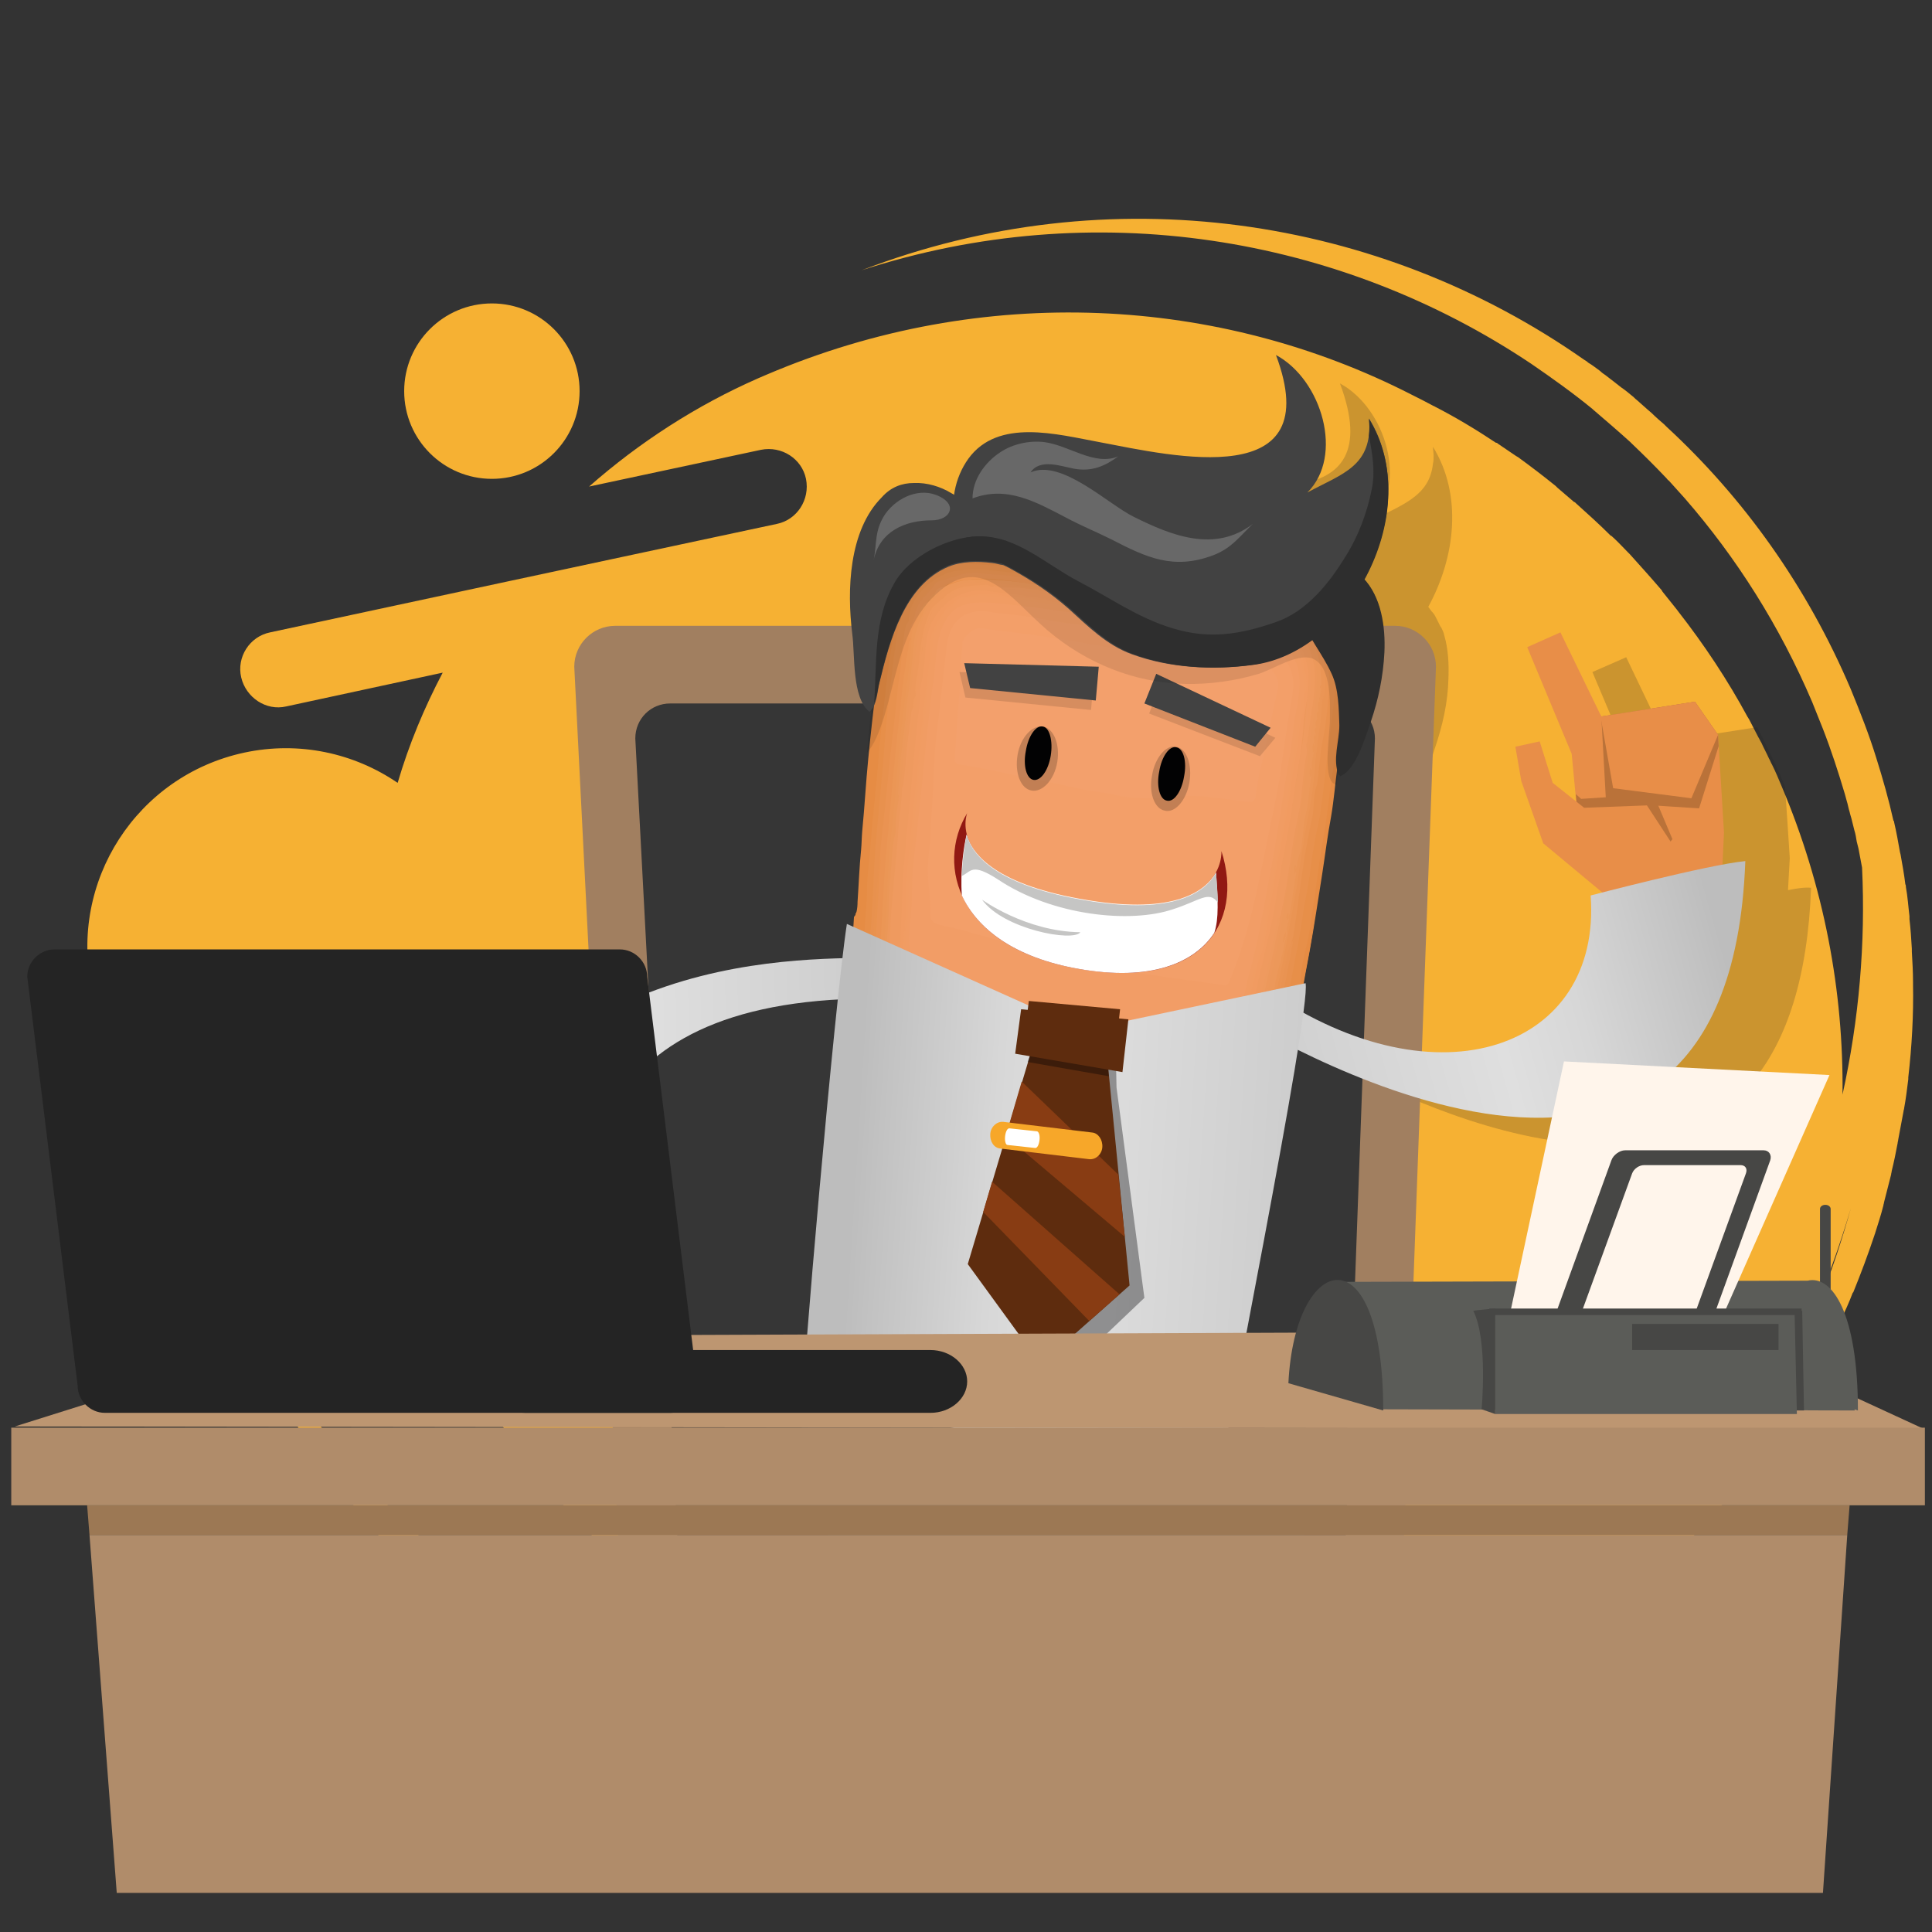<?xml version="1.0" encoding="utf-8"?>
<!-- Generator: Adobe Illustrator 22.0.1, SVG Export Plug-In . SVG Version: 6.00 Build 0)  -->
<svg version="1.1" id="Capa_1" xmlns="http://www.w3.org/2000/svg" xmlns:xlink="http://www.w3.org/1999/xlink" x="0px" y="0px"
	 viewBox="0 0 326 326" style="enable-background:new 0 0 326 326;" xml:space="preserve">
<rect x="0" y="0" width="326" height="326" fill="#333333" stroke="none"/>
<style type="text/css">
	.st0{fill:#F6B133;}
	.st1{opacity:0.2;}
	.st2{fill:#1D1D1D;}
	.st3{fill:#A17F60;}
	.st4{fill:#363636;}
	.st5{fill:#424242;}
	.st6{fill:#E88E48;}
	.st7{fill:#BA7239;}
	.st8{fill:url(#SVGID_1_);}
	.st9{fill:url(#SVGID_2_);}
	.st10{fill:#E68C44;}
	.st11{fill:#E58C43;}
	.st12{fill:#E78F49;}
	.st13{fill:#E58E46;}
	.st14{fill:#E8914E;}
	.st15{fill:#E9924E;}
	.st16{fill:#EA9352;}
	.st17{fill:#EA9453;}
	.st18{fill:#E99352;}
	.st19{fill:#EA9351;}
	.st20{fill:#EB9353;}
	.st21{fill:#EB9655;}
	.st22{fill:#EB9555;}
	.st23{fill:#EB9656;}
	.st24{fill:#EC9658;}
	.st25{fill:#EC985A;}
	.st26{fill:#EB9757;}
	.st27{fill:#ED985B;}
	.st28{fill:#EB975B;}
	.st29{fill:#EF9A5F;}
	.st30{fill:#EE985C;}
	.st31{fill:#EE995E;}
	.st32{fill:#EF9A5E;}
	.st33{fill:#EE9A5E;}
	.st34{fill:#F19B61;}
	.st35{fill:#F09A60;}
	.st36{fill:#EE995D;}
	.st37{fill:#F19C63;}
	.st38{fill:#F19C62;}
	.st39{fill:#F29D66;}
	.st40{fill:#F39F69;}
	.st41{fill:#F3A06C;}
	.st42{fill:url(#SVGID_3_);}
	.st43{opacity:0.12;fill:#020203;enable-background:new    ;}
	.st44{opacity:0.2;fill:#020203;enable-background:new    ;}
	.st45{fill:#020203;}
	.st46{fill:#911913;}
	.st47{fill:#FFFFFF;}
	.st48{fill:#C5C5C4;}
	.st49{opacity:0.35;fill:#020203;enable-background:new    ;}
	.st50{fill:#5E2C0E;}
	.st51{opacity:0.36;fill:#020203;enable-background:new    ;}
	.st52{fill:#883C13;}
	.st53{fill:#F7A729;}
	.st54{opacity:0.1;fill:#020203;enable-background:new    ;}
	.st55{fill:#2E2E2E;}
	.st56{opacity:0.2;fill:#FFFFFF;enable-background:new    ;}
	.st57{fill:#BD9671;}
	.st58{fill:#242424;}
	.st59{fill:#B08C6A;}
	.st60{fill:#9C7854;}
	.st61{fill:#474745;}
	.st62{fill:#5B5C58;}
	.st63{fill:#FFF5EB;}
</style>
<g>
	<path class="st0" d="M303,236.8c0.8-1.3,1.6-2.6,2.3-3.9c0-0.1,0.1-0.1,0.1-0.2c0.1-0.2,0.2-0.4,0.3-0.5c0.8-1.4,1.5-2.8,2.3-4.2
		c0.1-0.2,0.2-0.4,0.3-0.5c0.7-1.4,1.5-2.9,2.1-4.3c0.1-0.1,0.1-0.3,0.2-0.4c0.7-1.5,1.4-3,2-4.6c0,0,0-0.1,0.1-0.1
		c1.3-3.2,2.5-6.4,3.6-9.7c0-0.1,0.1-0.2,0.1-0.3c0.5-1.6,1-3.1,1.4-4.7c0-0.2,0.1-0.3,0.1-0.5c0.4-1.6,0.8-3.1,1.2-4.7
		c0-0.2,0.1-0.4,0.1-0.6c0.4-1.6,0.7-3.1,1-4.7c0-0.2,0.1-0.4,0.1-0.6c0.3-1.6,0.6-3.2,0.9-4.8c0-0.2,0.1-0.3,0.1-0.5
		c0.3-1.6,0.5-3.3,0.7-4.9c0-0.1,0-0.2,0-0.3c0.6-5.2,0.9-10.5,0.8-15.8c0-0.1,0-0.2,0-0.3c0-1.7-0.1-3.4-0.2-5.1c0-0.2,0-0.3,0-0.5
		c-0.1-1.7-0.2-3.3-0.4-5c0-0.2,0-0.4,0-0.5c-0.2-1.6-0.3-3.3-0.6-4.9c0-0.2,0-0.3-0.1-0.5c-0.2-1.7-0.5-3.3-0.8-5
		c0-0.1-0.1-0.3-0.1-0.4c-0.3-1.7-0.6-3.4-1-5.1c0-0.1,0-0.2-0.1-0.2c-0.8-3.6-1.8-7.1-2.9-10.6l0,0l0,0c-1.2-3.9-2.7-7.7-4.3-11.6
		C304.9,98.9,294.2,84,281.2,72c-0.1-0.1-0.3-0.3-0.4-0.4c-0.7-0.6-1.4-1.2-2.1-1.9c-0.2-0.2-0.5-0.4-0.7-0.6
		c-0.6-0.5-1.2-1.1-1.8-1.6c-0.3-0.2-0.5-0.5-0.8-0.7c-0.6-0.5-1.2-1-1.8-1.4c-0.3-0.2-0.6-0.5-0.9-0.7c-0.6-0.5-1.2-0.9-1.8-1.4
		c-0.3-0.2-0.6-0.4-0.9-0.7c-0.7-0.5-1.3-1-2-1.4c-0.2-0.2-0.5-0.4-0.7-0.5c-34.5-24.2-80-31.2-121.9-15.1
		c39.1-12.7,80.6-5.9,113,15.8c3.5,2.4,7,4.9,10.3,7.6l0.1,0.1c2.1,1.8,4.2,3.6,6.3,5.5c0.1,0.1,0.2,0.2,0.3,0.3
		c2,1.9,3.9,3.8,5.8,5.8c0.1,0.1,0.2,0.3,0.4,0.4c0.9,1,1.8,2,2.7,3l0,0c8.7,10,16,21.5,21.5,34.4c0.6,1.5,1.2,3,1.8,4.5l0,0
		c1.4,3.6,2.6,7.3,3.7,11c0.1,0.4,0.2,0.7,0.3,1.1c0.2,0.6,0.3,1.3,0.5,1.9c0.1,0.5,0.3,1,0.4,1.5s0.3,1.1,0.4,1.6
		c0.2,0.6,0.3,1.3,0.4,1.9c0.1,0.4,0.2,0.8,0.3,1.2c0.2,1.1,0.4,2.2,0.6,3.2c0.6,12.7-0.5,25.6-3.3,38.3
		c0.2-17.4-3.1-35.1-10.3-52.1c-0.5-1.2-1-2.4-1.6-3.6c-0.2-0.3-0.3-0.7-0.5-1c-0.4-0.9-0.9-1.8-1.3-2.7c-0.2-0.3-0.3-0.6-0.5-0.9
		c-0.5-1-1.1-2.1-1.6-3.1c-0.1-0.1-0.1-0.2-0.2-0.3c-3.4-6.3-7.4-12.3-11.7-17.8c-0.1-0.1-0.2-0.3-0.3-0.4c-0.8-1-1.6-2-2.4-3
		c0-0.1-0.1-0.1-0.1-0.2c-1.8-2.1-3.6-4.1-5.4-6.1c-0.1-0.1-0.2-0.2-0.3-0.3c-0.9-0.9-1.7-1.8-2.6-2.6c-0.1-0.1-0.2-0.2-0.3-0.2
		c-1.9-1.9-3.9-3.7-5.9-5.5c-0.1-0.1-0.2-0.2-0.3-0.2c-0.9-0.8-1.9-1.6-2.8-2.4c-0.1-0.1-0.2-0.2-0.3-0.3c-2.1-1.7-4.2-3.3-6.4-4.9
		c-0.1,0-0.1-0.1-0.2-0.1c-1-0.7-2.1-1.4-3.1-2.1c-0.1-0.1-0.2-0.2-0.4-0.2c-3.3-2.2-6.8-4.3-10.3-6.1c-0.1-0.1-0.3-0.1-0.4-0.2
		c-1.1-0.6-2.3-1.2-3.5-1.8l0,0l0,0c-32.4-16.6-72.2-19-108.8-3.4c-0.5,0.2-0.9,0.4-1.4,0.6c-10.5,4.6-20.2,10.9-28.6,18.3l29-6.2
		c3.5-0.7,6.9,1.5,7.6,4.9l0,0c0.7,3.5-1.5,6.9-4.9,7.6l-28.1,6l-18.7,4l-38.7,8.3c-3.5,0.7-5.7,4.2-4.9,7.6s4.2,5.7,7.6,4.9
		l26.4-5.7c-3.1,5.9-5.7,12.1-7.6,18.6c-7.3-5-16.6-7.1-25.9-5.1c-18.1,3.9-29.6,21.7-25.7,39.8s21.7,29.6,39.8,25.7
		c3.1-0.7,6.1-1.8,8.8-3.2c1.7,9.9,4.5,19.8,8.7,29.4c4,9.4,9,18,14.8,25.9c0.1,0.1,0.2,0.3,0.3,0.4c0.7,0.9,1.3,1.8,2,2.7
		c0.1,0.1,0.2,0.2,0.2,0.3c2.9,3.7,6,7.3,9.3,10.6c0.1,0.1,0.2,0.2,0.3,0.3c0.7,0.8,1.5,1.5,2.3,2.2c0.2,0.2,0.3,0.3,0.5,0.5
		c0.8,0.7,1.5,1.5,2.3,2.2c0.1,0.1,0.2,0.2,0.3,0.3c2.5,2.3,5.1,4.5,7.8,6.5c0.1,0.1,0.3,0.2,0.4,0.3c0.8,0.6,1.5,1.2,2.3,1.7
		c0.3,0.2,0.6,0.4,0.9,0.6c0.7,0.5,1.5,1,2.2,1.6c0.3,0.2,0.7,0.5,1,0.7c0.7,0.5,1.5,1,2.2,1.5c0.3,0.2,0.6,0.3,0.8,0.5
		c1.6,1,3.3,2,5,3c0.2,0.1,0.4,0.2,0.5,0.3c0.7,0.4,1.4,0.8,2.1,1.2c0.5,0.3,0.9,0.5,1.4,0.8c0.7,0.4,1.3,0.7,2,1
		c0.5,0.3,1.1,0.5,1.6,0.8c0.6,0.3,1.3,0.6,1.9,0.9c0.6,0.3,1.2,0.5,1.8,0.8s1.2,0.6,1.8,0.8c0.8,0.4,1.7,0.7,2.6,1.1
		c0.8,0.3,1.5,0.6,2.3,0.9s1.5,0.6,2.3,0.9c0.6,0.2,1.1,0.4,1.7,0.6c0.7,0.3,1.4,0.5,2.2,0.7c0.6,0.2,1.1,0.4,1.7,0.5
		c0.8,0.2,1.5,0.5,2.3,0.7c0.5,0.2,1.1,0.3,1.6,0.5c0.9,0.3,1.8,0.5,2.7,0.7c0.4,0.1,0.8,0.2,1.2,0.3c1.3,0.3,2.6,0.6,3.9,0.9
		c0.4,0.1,0.8,0.2,1.2,0.2c0.9,0.2,1.9,0.4,2.8,0.6c0.5,0.1,1,0.2,1.5,0.3c0.9,0.2,1.7,0.3,2.6,0.4c0.5,0.1,1,0.1,1.5,0.2
		c0.9,0.1,1.8,0.2,2.8,0.4c0.4,0.1,0.9,0.1,1.3,0.2c1.3,0.1,2.7,0.3,4,0.4c-1.4,0.1-2.8,0.2-4.2,0.3c-0.5,0-0.9,0.1-1.4,0.1l0,0
		c-25.4,1.3-51.5-4-75.6-16.8c-1-0.6-2.1-1.1-3.1-1.7c-0.5-0.3-0.9-0.5-1.3-0.8c-0.6-0.3-1.1-0.7-1.7-1s-1.1-0.7-1.7-1
		c-0.4-0.3-0.9-0.5-1.3-0.8c-0.6-0.4-1.3-0.8-1.9-1.2c-0.3-0.2-0.7-0.4-1-0.7c-0.7-0.5-1.4-0.9-2.1-1.4c-0.3-0.2-0.5-0.4-0.8-0.5
		c-0.7-0.5-1.4-1-2.2-1.5c-0.2-0.2-0.4-0.3-0.6-0.5c-0.8-0.6-1.5-1.1-2.3-1.7c-0.2-0.1-0.3-0.2-0.5-0.3c-0.8-0.6-1.6-1.2-2.4-1.8
		c-0.1-0.1-0.2-0.2-0.3-0.2c-0.8-0.6-1.6-1.3-2.4-2c-0.1-0.1-0.1-0.1-0.2-0.2c-0.8-0.7-1.6-1.4-2.4-2.1l-0.1-0.1
		c-0.8-0.7-1.6-1.5-2.4-2.2l0,0c-4.1-3.8-8-7.8-11.5-12l0,0c-11.9-13.9-20.9-29.8-26.8-46.8c4.5,17.1,12.2,33.3,22.6,47.7l0,0l0,0
		c6.3,8.7,13.5,16.8,21.8,24c0.2,0.1,0.3,0.3,0.5,0.4c0.8,0.7,1.7,1.4,2.5,2.1c0.3,0.2,0.5,0.4,0.8,0.7c0.8,0.6,1.5,1.2,2.3,1.8
		c0.3,0.3,0.7,0.5,1,0.8c0.7,0.6,1.5,1.1,2.2,1.7c0.4,0.3,0.7,0.6,1.1,0.8c0.7,0.5,1.4,1,2.1,1.5c0.4,0.3,0.8,0.6,1.2,0.8
		c0.7,0.5,1.4,1,2.1,1.4c0.4,0.3,0.8,0.6,1.3,0.8c0.7,0.5,1.5,0.9,2.2,1.4c0.4,0.3,0.8,0.5,1.3,0.8c0.8,0.5,1.6,1,2.4,1.4
		c0.4,0.2,0.7,0.4,1.1,0.7c1.2,0.7,2.4,1.3,3.6,2c35.8,19,75.9,21.5,111.8,10.3l0,0c1.6-0.5,3.2-1,4.7-1.6c0.1,0,0.1,0,0.2-0.1
		c1.5-0.5,3-1.1,4.5-1.7c0.1-0.1,0.3-0.1,0.4-0.2c1.4-0.6,2.8-1.1,4.2-1.7c0.2-0.1,0.4-0.2,0.6-0.3c1.3-0.6,2.7-1.2,4-1.8
		c0.3-0.1,0.6-0.3,0.9-0.4c1.2-0.6,2.4-1.2,3.7-1.8c0.4-0.2,0.8-0.4,1.1-0.6c1.1-0.6,2.2-1.2,3.3-1.8c0.5-0.3,1-0.6,1.5-0.8
		c1-0.6,1.9-1.1,2.9-1.7c0.6-0.4,1.2-0.8,1.9-1.2c0.8-0.5,1.6-1,2.4-1.5c0.8-0.5,1.6-1.1,2.4-1.6c0.6-0.4,1.2-0.8,1.8-1.2
		c1.4-1,2.8-2,4.1-3c1.1-0.7,2.2-1.4,3.3-2.1c0.3-0.2,0.5-0.4,0.8-0.5c0.1-0.1,0.2-0.1,0.3-0.2c0.1-0.1,0.2-0.2,0.3-0.2
		c0.8-0.6,1.7-1.2,2.5-1.7c0,0,0.1,0,0.1-0.1c0.5-0.4,1-0.7,1.5-1.1c0.2-0.1,0.3-0.3,0.5-0.4c0.4-0.3,0.8-0.6,1.1-0.9
		c0.2-0.2,0.5-0.4,0.7-0.6c0.6-0.5,1.3-1,1.9-1.5c0.2-0.2,0.4-0.3,0.6-0.5c0.1-0.1,0.3-0.2,0.4-0.4l0.1-0.1c1-0.8,2-1.7,3-2.5
		c0.1-0.1,0.2-0.2,0.3-0.3c0.1-0.1,0.2-0.2,0.3-0.3c0.9-0.8,1.9-1.7,2.8-2.5c0,0,0.1,0,0.1-0.1c0.2-0.2,0.4-0.4,0.7-0.6
		c0.2-0.2,0.3-0.3,0.5-0.5c0.6-0.5,1.1-1.1,1.7-1.6c0.2-0.2,0.4-0.4,0.5-0.5c0.4-0.4,0.8-0.8,1.2-1.2c0.1-0.1,0.3-0.3,0.4-0.4
		c0.4-0.4,0.7-0.7,1.1-1.1c0,0,0,0,0-0.1c0.8-0.8,1.5-1.6,2.2-2.5c0.1-0.1,0.1-0.2,0.2-0.2c0.1-0.1,0.2-0.2,0.2-0.3
		c0.1-0.2,0.3-0.3,0.4-0.5c0.9-1,1.7-2,2.5-3l0,0c0-0.1,0.1-0.1,0.1-0.2l0,0c0.8-1,1.6-2,2.4-3c0.1-0.1,0.2-0.3,0.3-0.4
		c0.2-0.2,0.3-0.4,0.5-0.6c0.1-0.1,0.2-0.2,0.2-0.3c1-1.3,1.9-2.6,2.8-4c0.1-0.2,0.2-0.3,0.3-0.5c0.3-0.4,0.5-0.8,0.8-1.2
		c0.1-0.1,0.2-0.2,0.2-0.4c0.5-0.8,1.1-1.6,1.6-2.4C302.8,237.2,302.9,237,303,236.8z M306.2,221.2c-0.6,1.3-1.1,2.7-1.7,4
		c0.2-0.7,0.5-1.4,0.7-2.1c2.9-6.3,5.2-12.8,7.1-19.2c-1.4,5-3,9.9-4.9,14.7l0,0C307,219.4,306.6,220.3,306.2,221.2z"/>
	<circle class="st0" cx="83" cy="66" r="14.8"/>
</g>
<g class="st1">
	<path class="st2" d="M301.7,150.2l0.3-5.4c0,0-0.7-10.9-0.8-12.1c-1.5-3.7-4.7-10-4.7-10l-15.3,2.4l-0.2-0.4l0,0l-6.6-13.8
		l-5.7,2.5l7.6,18l0.7,8.1l-4-3.2l-2.2-7l-4.1,0.9l1,5.8l3.7,10.5l9.9,8.2c-1.2,0.3-2,0.5-2,0.5c1.7,24-22.1,34.2-48.5,19.7
		c0.4-2.7,0.5-4.4,0.4-5l-29.9,6.3v-0.1l-1.5-0.1l0.2-1.6l-15.4-1.4l-0.1,0.7l-30.6-13.5c-0.2,1.4-0.5,3.4-0.8,5.9
		c-18.7,0.5-61.3,4.3-74.3,56c12,3.8,31.9,8.5,31.9,8.5c-3.6-23.9-3.9-55,41.6-57.6c-2.5,23.7-6.2,66.9-5.9,67.5
		c0,0-1.3,17.6,4.3,23s38.7,20.6,59.3,8.1c4.4-3.3,6.8-12.2,6.7-17.7l0,0c1.4-8.3,9.9-51.3,13.3-72.3c22.3,11.1,73.3,29.6,75.6-31.8
		C304.5,149.7,303.2,149.9,301.7,150.2z"/>
	<polygon class="st2" points="173.9,122 195.2,124.1 195.3,122.5 196,122.6 196.4,116.8 173.8,116.2 174.1,117.8 172.9,117.7 	"/>
	<path class="st2" d="M182.7,131.7c-0.5,3,0.6,5.7,2.4,6c1.9,0.3,3.8-1.8,4.3-4.8s-0.6-5.7-2.4-6
		C185.1,126.6,183.2,128.7,182.7,131.7z"/>
	<path class="st2" d="M207.6,141.2c1.8,0.3,3.6-1.9,4.1-4.8c0.5-3-0.5-5.7-2.2-6c-1.8-0.3-3.6,1.9-4.1,4.8
		C204.8,138.2,205.8,140.9,207.6,141.2z"/>
	<path class="st2" d="M176.9,160.4C176.9,160.4,176.9,160.5,176.9,160.4c0.4,0.3,0.6,0.6,0.9,0.9c0.1,0.1,0.2,0.1,0.2,0.2
		c0.3,0.2,0.5,0.4,0.8,0.6c0.1,0.1,0.2,0.2,0.3,0.3c0.2,0.2,0.5,0.4,0.8,0.5c0.1,0.1,0.3,0.2,0.4,0.3c0.3,0.2,0.5,0.3,0.8,0.5
		c0.2,0.1,0.3,0.2,0.5,0.3c0.3,0.1,0.5,0.3,0.8,0.4c0.2,0.1,0.4,0.2,0.6,0.3c0.3,0.1,0.6,0.3,0.8,0.4c0.2,0.1,0.4,0.2,0.6,0.3
		c0.3,0.1,0.6,0.2,0.9,0.4c0.2,0.1,0.4,0.2,0.7,0.3s0.6,0.2,0.9,0.3c0.2,0.1,0.5,0.2,0.7,0.2c0.3,0.1,0.7,0.2,1,0.3
		c0.2,0.1,0.5,0.1,0.7,0.2c0.4,0.1,0.8,0.2,1.2,0.3c0.2,0,0.4,0.1,0.6,0.1c0.6,0.1,1.3,0.3,1.9,0.4c0.7,0.1,1.4,0.2,2,0.3
		c0.2,0,0.4,0,0.7,0.1c0.4,0.1,0.9,0.1,1.3,0.1c0.2,0,0.5,0,0.7,0.1c0.4,0,0.8,0,1.1,0.1c0.2,0,0.5,0,0.7,0c0.4,0,0.7,0,1.1,0
		c0.2,0,0.4,0,0.6,0c0.4,0,0.8,0,1.1-0.1c0.2,0,0.3,0,0.5,0c0.5,0,1-0.1,1.5-0.2c0,0,0,0,0.1,0c0.5-0.1,1-0.2,1.5-0.3
		c0.1,0,0.2,0,0.3-0.1c0.4-0.1,0.8-0.2,1.1-0.3c0.1,0,0.2-0.1,0.3-0.1c0.3-0.1,0.7-0.2,1-0.3c0.1,0,0.2-0.1,0.3-0.1
		c0.3-0.1,0.6-0.3,0.9-0.4c0.1,0,0.2-0.1,0.3-0.1c0.3-0.2,0.7-0.3,1-0.5c0,0,0.1,0,0.1-0.1c1.1-0.7,2.1-1.4,2.9-2.3l0,0
		c0.3-0.3,0.5-0.6,0.8-0.9c0,0,0,0,0.1-0.1c0.2-0.3,0.4-0.6,0.6-0.9l0,0l0,0c2.5-3.8,2.8-8.7,1.2-13.8c0,0,0.1,1.8-1,3.8
		c-0.1,0.1-0.2,0.3-0.3,0.4c0,0.1-0.1,0.1-0.2,0.2c-0.1,0.1-0.2,0.2-0.3,0.4c-0.1,0.1-0.1,0.2-0.2,0.2c-0.1,0.1-0.2,0.2-0.3,0.4
		c-0.1,0.1-0.1,0.1-0.2,0.2c-0.2,0.2-0.4,0.3-0.6,0.5c0,0-0.1,0-0.1,0.1c-0.2,0.2-0.4,0.3-0.7,0.5c-0.1,0.1-0.2,0.1-0.3,0.2
		c-0.2,0.1-0.4,0.2-0.6,0.3c-0.1,0.1-0.2,0.1-0.3,0.2c-0.2,0.1-0.4,0.2-0.7,0.3c-0.1,0-0.2,0.1-0.3,0.1c-0.3,0.1-0.7,0.3-1.1,0.4
		l0,0c-0.4,0.1-0.8,0.2-1.2,0.3c-0.1,0-0.3,0.1-0.4,0.1c-0.3,0.1-0.6,0.1-1,0.2c-0.2,0-0.3,0.1-0.5,0.1c-0.3,0.1-0.7,0.1-1.1,0.1
		c-0.2,0-0.3,0-0.5,0.1c-0.5,0-1.1,0.1-1.7,0.1l0,0c-0.6,0-1.2,0-1.8,0c-0.2,0-0.4,0-0.6,0c-0.5,0-0.9,0-1.4-0.1
		c-0.2,0-0.5,0-0.7-0.1c-0.5,0-1-0.1-1.5-0.2c-0.2,0-0.5-0.1-0.7-0.1c-0.8-0.1-1.6-0.2-2.4-0.3c-0.7-0.1-1.3-0.2-2-0.4
		c-0.1,0-0.3-0.1-0.4-0.1c-0.6-0.1-1.2-0.2-1.8-0.4c-0.1,0-0.2,0-0.3-0.1c-0.5-0.1-1-0.2-1.5-0.4c-0.1,0-0.2,0-0.3-0.1
		c-0.5-0.1-1-0.3-1.5-0.4c-0.1,0-0.2-0.1-0.3-0.1c-0.5-0.2-1-0.3-1.4-0.5h-0.1c-0.4-0.2-0.9-0.3-1.3-0.5c-0.1,0-0.2-0.1-0.3-0.1
		c-0.4-0.2-0.8-0.3-1.2-0.5c-0.1,0-0.1-0.1-0.2-0.1c-0.3-0.2-0.7-0.3-1-0.5c0,0-0.1,0-0.1-0.1c-0.3-0.2-0.7-0.3-1-0.5
		c-0.1,0-0.1-0.1-0.2-0.1c-0.3-0.2-0.6-0.4-0.9-0.5c0,0,0,0-0.1,0c-0.3-0.2-0.5-0.3-0.7-0.5l-0.1-0.1c-0.2-0.2-0.5-0.4-0.7-0.5
		l-0.1-0.1c-0.2-0.2-0.4-0.3-0.6-0.5c0,0,0,0-0.1-0.1c-0.2-0.2-0.4-0.4-0.5-0.5l-0.1-0.1c-0.2-0.2-0.3-0.4-0.4-0.5c0,0,0,0,0-0.1
		c-0.1-0.2-0.2-0.3-0.3-0.5c0,0,0-0.1-0.1-0.1c-0.1-0.2-0.2-0.3-0.3-0.5c0,0,0-0.1-0.1-0.1c-0.1-0.2-0.2-0.3-0.2-0.5l0,0
		c-0.1-0.2-0.1-0.3-0.2-0.5v-0.1c-0.8-2.4-0.1-4.1-0.1-4.1C170.8,147.2,171.1,154.7,176.9,160.4z"/>
	<path class="st2" d="M157.7,124.3c0.1-0.1,0.3-0.3,0.4-0.4c-0.3,2.4-0.5,4.9-0.8,7.5c2.3-2.4,3.8-9.5,4.2-10.9
		c1.4-5.4,2.7-10.9,6.7-15.1c8.2-8.5,13.1-0.1,19.6,5.4c5.1,4.3,11.2,7.3,17.8,8.5l-1.5,3.9l1.3,0.5l-0.5,1.1l18.7,7.3l2.6-3.1
		l-1.6-0.7l0.7-0.9l-15.8-7.5c0.5,0,0.9,0.1,1.4,0.1c4.2,0.1,8.5-0.5,12.5-1.7c2.3-0.7,6.5-3.5,9-2.6c3.4,1.3,3,7.8,3,10.6
		c0,1.9-1.2,9.2,0.6,10.5c0.2,0.1,0.3,0.2,0.5,0.3c0.1-0.7,0.2-1.4,0.2-2c0,0.1,0.1,0.2,0.1,0.2l0,0l0,0c0,0.1,0,0.1,0.1,0.2
		c2.7-1,4.4-6.7,5.2-9.2c1.3-3.8,2.2-7.7,2.3-11.7c0.1-2.4,0-5-0.7-7.4l0,0l0,0c-0.1-0.5-0.3-0.9-0.5-1.3c0,0,0-0.1-0.1-0.1
		c-0.2-0.4-0.4-0.8-0.6-1.2c0-0.1-0.1-0.1-0.1-0.2c-0.2-0.4-0.4-0.8-0.7-1.1l-0.1-0.1c-0.2-0.3-0.4-0.5-0.6-0.8
		c4.6-8.4,5.8-18.9,0.8-27c0,0.5,0.1,1,0.1,1.5l0,0c0,0.5,0,0.9-0.1,1.3l0,0c-0.6,5.6-5.2,6.9-10.4,9.7c6.2-6.1,2.5-19-5.3-23.2
		c8.7,23.2-17.2,17.1-29.8,14.7c-7.1-1.4-17-4.2-22,2.7c-1.2,1.7-2.1,3.9-2.4,6c-0.2-0.1-0.4-0.2-0.6-0.3c-1.8-1.1-4.1-1.7-6.3-1.7
		c-2,0.1-3.9,0.8-5.4,2.3c-5.5,5.6-5.8,15.7-5,23C155.3,114.6,154.7,121.9,157.7,124.3z"/>
</g>
<g>
	<path class="st3" d="M236.5,270.9c0,3.8-3.1,6.9-6.9,6.9H111.8c-3.8,0-6.9-3.1-6.9-6.9l-8-158.4c0-3.8,3.1-6.9,6.9-6.9h131.6
		c3.8,0,6.9,3.1,6.9,6.9L236.5,270.9z"/>
	<path class="st4" d="M227,261.2c0,3.3-2.6,5.9-5.9,5.9H120.3c-3.2,0-5.9-2.7-5.9-5.9l-7.2-136.6c0-3.3,2.6-5.9,5.9-5.9h113
		c3.2,0,5.9,2.6,5.9,5.9L227,261.2z"/>
	<path class="st5" d="M151.9,235.9c0,0-0.4,17.7,5.6,22.7c5.9,5,39.8,18.4,59.6,4.7c4.2-3.6,6.1-12.6,5.6-18.1L151.9,235.9z"/>
	<g>
		<g>
			<g>
				<polygon class="st6" points="270.2,120.9 263.3,106.7 257.7,109.2 265.2,127.2 266.6,141.9 272.9,152.4 290.5,149 290.9,140.5 
					289.9,124 286,118.4 				"/>
				<polygon class="st7" points="266.6,141.9 265.9,134 266.8,134.8 279,134 282.2,141.6 273.7,152.1 271.9,150.7 				"/>
				<polygon class="st6" points="274.1,153.7 260.4,142.3 256.7,131.8 255.7,126 259.8,125.1 262,132.1 267.3,136.3 277.9,135.9 
					282.6,143.1 				"/>
			</g>
			
				<linearGradient id="SVGID_1_" gradientUnits="userSpaceOnUse" x1="9936.337" y1="1511.6" x2="10026.022" y2="1511.6" gradientTransform="matrix(-0.963 0.27 -0.27 -0.963 10274.155 -1069.566)">
				<stop  offset="7.692310e-02" style="stop-color:#BDBDBD"/>
				<stop  offset="0.13" style="stop-color:#C2C2C2"/>
				<stop  offset="0.37" style="stop-color:#D7D7D7"/>
				<stop  offset="0.527" style="stop-color:#DFDFDF"/>
				<stop  offset="1" style="stop-color:#CDCDCD"/>
			</linearGradient>
			<path class="st8" d="M208.7,171.5c0,0,82.9,52.4,85.8-26.2c-6.3,0.6-26.1,5.8-26.1,5.8c1.9,25.8-25.7,35.7-54.3,16.2L208.7,171.5
				z"/>
			<polygon class="st7" points="270.2,120.9 286,118.4 289.9,124 290,125.9 286.7,136.4 271,135.4 			"/>
			<polygon class="st6" points="272.2,133 270,120.5 270.2,120.9 286,118.4 289.9,124 285.4,134.7 			"/>
		</g>
		
			<linearGradient id="SVGID_2_" gradientUnits="userSpaceOnUse" x1="-25.605" y1="231.78" x2="53.863" y2="231.78" gradientTransform="matrix(1 -1.740000e-02 -1.740000e-02 -1 97.018 426.138)">
			<stop  offset="7.692310e-02" style="stop-color:#BDBDBD"/>
			<stop  offset="0.13" style="stop-color:#C2C2C2"/>
			<stop  offset="0.37" style="stop-color:#D7D7D7"/>
			<stop  offset="0.527" style="stop-color:#DFDFDF"/>
			<stop  offset="1" style="stop-color:#CDCDCD"/>
		</linearGradient>
		<path class="st9" d="M146.2,161.6c-1,1.6-2.3,4-3.9,7c-46.6,2.2-46.3,33.6-42.7,57.6c0,0-19.9-4.7-31.9-8.5
			C81.8,161.7,130.6,161.9,146.2,161.6z"/>
		<g>
			<path class="st10" d="M144.7,152.2c0.2-2.9,0.3-5.9,0.6-8.8c0.1-1.1,0.1-2.2,0.2-3.3c0.4-4,0.6-8,1-12c0.4-4.2,0.9-8.5,1.4-12.7
				c0.8-5.9,1.5-11.8,2.6-17.7c0.3-1.8,0.9-3.5,1.3-5.2c0.1-0.5,0.4-0.7,0.9-0.7c2.2,0.3,4.5,0.6,6.7,0.9c1.6,0.2,3.1,0.4,4.7,0.5
				c3.2,0.3,6.4,0.7,9.5,1.2c2.4,0.3,4.8,0.5,7.1,0.8c3,0.4,6,0.9,9.1,1.1c2.3,0.2,4.7,0.6,7,0.8c2.3,0.2,4.6,0.6,7,0.9
				c1.6,0.2,3.3,0.4,4.9,0.5c0.6,0,1.1,0.1,1.6,0.3c2,0.5,4.1,0.7,6.2,0.9c2.3,0.2,4.6,0.6,6.8,1.2c2.6,0.7,3.5,2.9,3.7,5.3
				c0.3,2.4,0.2,4.7,0.1,7.1c-0.2,4.1-0.7,8.1-1.1,12.2c-0.6,5.7-1.4,11.5-2.3,17.2c-0.8,5-1.5,10.1-2.3,15.1
				c-0.6,3.8-1.4,7.5-2.1,11.2c-0.9,5-1.7,10.1-2.7,15.1c-1.3,6.5-2.6,13-4,19.4c-2.2,10.8-4.6,21.7-7.1,32.4
				c-1.9,8.2-3.6,16.4-6,24.4c-1.1,3.7-3.7,6-7,7.6c-1.4,0.7-2.8,1.3-4.4,1.5c-0.1,0-0.2,0.1-0.4,0.1c-3.1-0.4-6.2,0.3-9.3-0.1
				c-1.8-0.2-3.6-0.2-5.4-0.5c-3.7-0.6-7.2-1.3-10.8-2.3c-4.1-1.1-8.1-2.6-12-4.4c-3-1.4-6-2.8-8.7-4.7c-1.7-1.2-2.2-2.9-2.3-4.7
				c-0.2-4.1,0.1-8.2,0.3-12.3c0.1-2.1,0.2-4.2,0.3-6.3c0.1-2.3,0.3-4.7,0.4-7c0.1-3.8,0.4-7.6,0.5-11.3c0.1-2.6,0.3-5.3,0.4-7.9
				c0.2-3.3,0.3-6.6,0.5-9.9c0.1-3,0.3-5.9,0.5-8.9c0.2-3.2,0.5-6.5,0.7-9.7c0.1-2.4,0.4-4.9,0.5-7.3c0.1-3.5,0.4-6.9,0.7-10.4
				c0.1-1.5,0-3.1,0.2-4.6c0.1-1,0-2,0.2-3.1C145,153.5,145.1,152.8,144.7,152.2z"/>
			<path class="st11" d="M144.7,152.2c0.8,0.6,0.5,1.4,0.4,2.1c-0.3,1.5-0.2,3.1-0.4,4.6c-0.2,2.4-0.4,4.9-0.5,7.3
				c0,2.2-0.5,4.3-0.3,6.5c0.1,1.3-0.2,2.7-0.4,4c-0.2,1.3,0.1,2.6,0,4c-0.4,4.1-0.7,8.2-1,12.2c-0.1,1.9,0,3.9-0.2,5.8
				c-0.3,2.6-0.3,5.2-0.4,7.8c-0.1,2.4-0.2,4.8-0.3,7.3c-0.1,1.9-0.1,3.9-0.4,5.8c-0.2,1.2,0.1,2.4-0.1,3.6
				c-0.4,3.6-0.2,7.2-0.6,10.8c-0.2,1.9-0.2,3.8-0.2,5.7c0,1.4,0,2.8-0.2,4.1c-0.4,3-0.2,6.1-0.2,9.1c0,1.8,0.8,3.4,2.6,4.5
				c4,2.5,8.2,4.4,12.5,6.2c3.7,1.6,7.6,2.6,11.5,3.6c2.6,0.7,5.3,1.2,8,1.4c3.2,0.3,6.4,0.6,9.7,0.2c1.6-0.2,3.1,0.5,4.7,0
				c2.4-0.7,4.8-1.6,6.8-3.2c2.4-2,3.6-4.6,4.3-7.5c1.2-4.8,2.6-9.6,3.6-14.5c1.4-6.2,2.9-12.5,4.3-18.7c1-4.2,1.8-8.5,2.7-12.7
				c1.4-6.2,2.5-12.5,3.8-18.8c0.8-3.6,1.5-7.2,2.2-10.8c1.1-5.8,2.1-11.5,3.1-17.3c0.3-1.5,0.6-3.1,1-4.6c0.6-2,0.8-4.2,1.1-6.3
				c0.5-3.4,1-6.8,1.5-10.2c0.5-3.6,1.1-7.2,1.6-10.8c0.6-4.7,1.2-9.4,1.6-14.1c0.4-3.7,0.7-7.5,0.5-11.3c-0.1-2-0.2-4-1.6-5.7
				c-0.6-0.8-1.4-1.2-2.3-1.4c-3-0.8-6-1.2-9.1-1.5c-1.2-0.1-2.3-0.6-3.5-0.6c-0.1,0-0.2-0.2-0.2-0.4c1.8,0.2,3.6,0.3,5.4,0.5
				c1.7,0.2,3.4,0.4,5.1,0.6c1.7,0.3,3.5,0.4,5.2,0.6c1.1,0.1,1.1,0.7,1.2,1.5c0.3,3.2,0.4,6.4,0.2,9.6c-0.2,3.4-0.3,6.9-0.9,10.3
				c-0.4,2.5-0.4,5.2-0.8,7.7c-0.4,2.9-0.6,5.7-1.1,8.6c-0.6,3.2-1,6.5-1.5,9.7c-0.7,4.3-1.3,8.6-2.1,12.9c-1,5.1-1.8,10.2-2.7,15.3
				c-0.9,5.2-2,10.3-3,15.5c-0.9,4.7-1.8,9.4-2.7,14.1c-0.8,3.9-1.6,7.7-2.5,11.5c-1.2,5.9-2.5,11.7-3.7,17.6
				c-1.1,4.9-2.2,9.9-3.3,14.8c-1.1,5.3-2.3,10.6-3.6,15.8c-0.1,0.6-0.4,0.9-1,1.2c-4.2,2-8.5,3.5-13.1,4.1
				c-2.3,0.3-4.7,0.6-7.1,0.4c-5.4-0.3-10.6-1-15.8-2.5c-6-1.7-11.7-4.1-17.2-7c-1.6-0.9-3.3-1.8-4.8-3c-1.2-1-1.5-2.3-1.6-3.8
				c-0.1-1.1-0.2-2.2-0.4-3.3c-0.3-1.3,0.1-2.7,0.3-4c0.2-1.2,0.2-2.5,0.3-3.7c0.1-1.8,0.3-3.5,0.4-5.3c0.2-4.6,0.5-9.1,0.7-13.7
				c0.1-2.8,0.3-5.6,0.4-8.4c0.3-4.9,0.6-9.8,0.7-14.8c0.1-2.7,0.3-5.4,0.4-8.1c0.2-4.2,0.4-8.4,0.7-12.6c0.2-2.4,0.3-4.7,0.5-7.1
				c0.3-3.9,0.6-7.9,0.7-11.8c0.1-2.3,0.4-4.6,0.5-6.9C144.5,154.4,144.7,153.3,144.7,152.2z"/>
			<path class="st12" d="M140.9,245.6c0.4-1.1,0.2-2.4,0.1-3.5c-0.1-0.7,0.5-1.2,0.4-1.8c-0.7-3.1,0.6-6.1,0.2-9.2
				c-0.2-1.3,0.2-2.9,0.3-4.3c0.1-1.8,0.1-3.5,0.2-5.3c0.1-1.9,0.2-3.8,0.3-5.7c0.1-2,0.4-4,0.2-6c0-0.1,0-0.2,0-0.4
				c0.2-3.5,0.4-7,0.7-10.5c0.2-1.9,0.3-3.8,0.2-5.6c-0.1-1.7,0-3.6,0.2-5.2c0.5-3.5,0.4-7,1-10.5c0.2-1.3,0-2.8,0.1-4.1
				c0.1-2.7,0.4-5.3,0.5-8c0.1-2.4,0.8-4.8,0.6-7.2c-0.1-2.8,0.4-5.5,0.4-8.3c0-2,0.3-4.1,0.5-6.1c0.2-3,0.5-6,0.8-9
				c0.1-1.8,0.4-3.5,0.5-5.2c0.3-4.3,0.8-8.6,1.3-12.8c0.4-4,1-7.9,1.7-11.8c0.4-2.4,1-4.7,2-6.9c0.6-1.4,2-2.3,3.5-3
				c0.9-0.4,2-0.2,2.9-0.8c0.5-0.3,0.9,0.1,1.4,0.1c2.8-0.4,5.6,0.2,8.4,0.4c3.7,0.3,7.4,0.8,11,1.2c2.6,0.3,5.3,0.4,7.8,1
				c4.8,1.1,9.8,0.8,14.6,1.7c3.1,0.6,6.3,0.5,9.5,1.2c2.6,0.5,5.1,0.8,7.7,1.1c1.2,0.1,1.7,1.2,2.7,1.6c0.6,0.3,1.5,0.3,1.9,1.1
				c0.9,1.4,1.7,2.9,1.8,4.7c0.1,1.9,0.3,3.9,0.3,5.8c0,1.3-0.4,2.6-0.3,3.9c0,1.8-0.4,3.6-0.6,5.4c-0.3,2.3-0.5,4.7-0.9,7
				c-0.4,2.5-0.6,5.1-1,7.6c-0.3,2.1-0.7,4.1-1,6.2c-0.4,2.6-0.7,5.1-1.1,7.7c-0.4,2.4-0.6,4.9-1.2,7.3c-0.4,1.8-0.9,3.6-1,5.5
				c0,1.3-0.6,2.7-0.9,4.1c-0.6,3.3-1.3,6.6-1.9,9.9c-0.4,2-0.9,4-1,6c-0.3,1.2-0.4,2.4-0.8,3.5c-0.3,0.9-0.4,1.9-0.6,2.9
				c-0.6,3-1.2,5.9-1.9,8.9c-0.6,2.7-1.1,5.3-1.5,8c-0.3,1.7-1,3.3-1.3,4.9c-1,5.2-2.4,10.3-3.6,15.5c-0.9,3.6-1.7,7.2-2.7,10.8
				c-0.4,1.5-0.6,3.1-1.1,4.6c-0.6,1.3-0.8,2.7-1.2,4.1c-1.4,4.6-3.1,9-5.4,13.3c-0.8,1.6-1.8,2.9-3.5,3.5c-0.7,0.2-1.2,0.8-1.8,1.1
				c-2,1-4.1,0.5-6.1,0.6c-2.7,0.1-5.4-0.2-8.1-0.6c-4.1-0.7-8.2-1.6-12.2-2.7c-3.5-1-6.9-2.2-10.1-3.7c-3.7-1.7-7.4-3.6-10.9-5.9
				c-1-0.7-1.7-1.7-1.9-2.9c0.1-0.6-0.1-1.2,0-1.8C140.9,247.8,140.7,246.7,140.9,245.6z"/>
			<path class="st13" d="M141.1,249c0,0.6,0,1.3,0,1.9c0.1,1.6,1,2.6,2.3,3.4c3.3,2.2,6.9,3.9,10.5,5.5c3,1.3,6,2.5,9.1,3.4
				c3.2,1,6.5,1.7,9.8,2.3c3,0.6,5.9,0.9,8.9,1.1c1.3,0.1,2.7-0.1,4-0.1c1.4,0,2.9,0.1,4.2-0.6c2.5-1.3,5-2.5,6.2-5.5
				c1.7-4.4,3.6-8.8,4.9-13.4c0.3-1.1,0.4-2.2,0.6-3.2c0.6-2.4,1.2-4.7,1.8-7.1c1-4,2.1-8,3-12c1.3-5.4,2.6-10.9,3.8-16.3
				c0.9-4.1,1.8-8.3,2.6-12.5c0.7-3.2,1.3-6.3,1.9-9.5c0.1-0.6,0.3-1.2,0.7-1.7c0.2,0.3,0.5,0.7,0.2,1.1c-0.4,0.5-0.2,1.1-0.4,1.5
				c-0.5,1.1-0.3,2.3-0.8,3.4c-0.3,0.7-0.4,1.7-0.6,2.6c-0.2,0.9-0.4,1.9-0.5,2.9c-0.3,1.5-0.9,3-0.9,4.7c0,0.8-0.4,1.6-0.6,2.4
				c-0.4,1.7-0.9,3.4-0.8,5.2c0,0.3-0.1,0.7-0.2,1c-1.3,2.4-1.4,5.1-1.9,7.8c-0.3,1.6-0.6,3.3-1.1,4.8c-0.4,1.2-1.1,2.3-1.1,3.5
				c0,2.5-1,4.8-1.9,7.1c-0.3,0.9,0.1,1.8-0.2,2.7c-1.4,3.3-1.7,6.9-2.7,10.4c-0.4,1.6-0.7,3.2-1,4.8c-0.1,0.9-0.5,1.9-1,2.8
				c-0.5,1.1-0.8,2.4-1.4,3.5c-0.4,0.8-0.2,1.8-1,2.4c-0.3,0.3-0.7,0.6-0.2,1.3c0.4,0.6-0.2,1.5-0.7,1.8c-0.8,0.4-1,1.2-1.7,1.7
				c-0.7,0.5-1.3,1.1-2.2,1.5c-1.2,0.6-2.4,1.4-3.7,1.8c-0.4,0.2-0.8,0.2-1.2,0.2c-1.6-0.2-3.1-0.3-4.7,0.1c-0.7,0.2-1.5,0-2.3-0.1
				c-2.1-0.2-4.1-0.4-6.2-0.6c-2.2-0.2-4.4-0.7-6.5-1.2c-1.8-0.4-3.6-0.9-5.4-1.5c-1.8-0.7-3.7-1.2-5.6-1.6
				c-0.7-0.2-1.1-0.7-1.8-0.9c-0.8-0.2-1.5-1-2.5-0.8c-0.2,0.1-0.6-0.2-0.7-0.5c-0.4-0.6-0.6-1.1-1.5-0.7c-0.4,0.2-1.1-0.4-1.4-0.6
				c-0.9-0.6-2-0.8-2.8-1.7c-0.2-0.3-0.5-0.4-0.8-0.4c-1.7-0.4-2.8-1.6-4-2.8c-1.6-1.5-1.2-3.4-1.3-5.1c0-0.5-0.5-1.1,0.1-1.5
				C141.4,247.9,140.7,248.7,141.1,249z"/>
			<path class="st13" d="M141.1,249c-0.5-0.3,0-0.9-0.5-1.2c-0.1-0.7-0.4-1.5,0.2-2.1C141.2,246.7,141.2,247.9,141.1,249z"/>
			<path class="st14" d="M146.9,161.2c-0.5-0.9-0.3-1.8-0.2-2.7c0.4-2.5,0.4-5,0.6-7.4c0.1-2.6,0.2-5.3,0.4-7.9
				c0.3-3.7,0.7-7.4,1-11c0.4-3.9,0.6-7.8,1-11.6c0.5-4.5,1-9.1,1.7-13.5c0.4-2.6,1.4-5,2.5-7.5c0.9-2,2.5-2.6,4.1-3.5
				c2.6-1.5,5.2-0.9,7.9-0.8c3.2,0.1,6.4,0.6,9.6,0.9c2.8,0.3,5.6,0.8,8.4,1.2c2.3,0.4,4.6,0.6,6.9,0.9c1.6,0.2,3.1,0.5,4.7,0.5
				c3.2,0.1,6.3,0.7,9.5,1c2.6,0.3,5.2,0.6,7.7,1c1.3,0.2,2.7,0.3,3.9,0.5c1.7,0.3,3.7,0.3,4.8,2.2c0.4,0.7,1.3,1.2,1.9,1.8
				c1.1,1.1,1.5,2.3,1.6,3.8c0,1.1,0.2,2.2,0.3,3.3c0.3,2.5,0,5-0.3,7.5c-0.4,3-0.7,6.1-1.1,9.1c-0.5,3.7-0.7,7.5-1.6,11.2
				c-0.6,2.7-0.9,5.4-1.3,8.1c-0.3,1.9-0.7,3.8-1,5.7c-0.3,1.8-0.5,3.6-0.9,5.4c-0.5,2.6-1,5.3-1.5,7.9c-0.7,3.9-1.4,7.8-2.2,11.7
				c-0.8,4.2-1.6,8.4-2.6,12.5c-0.9,3.8-1.6,7.7-2.4,11.5c-1,4.5-2.2,8.9-3.4,13.4c-1.3,4.7-2.3,9.5-3.6,14.2
				c-1.6,5.8-3.4,11.6-5.1,17.4c-1,3.4-3,6.1-4.7,9c-0.7,1.2-1.7,2.3-1.7,3.8c0,0.8-0.8,0.9-1.3,1.2c-1.1,0.8-2.2,1.3-3.6,0.8
				c-0.9-0.3-1.9-0.1-2.8-0.1c-2.8,0-5.5-0.5-8.2-1c-4.8-0.9-9.5-2.2-14.2-3.6c-1.1-0.3-2.2-0.7-3.2-1.3c-2.6-1.6-5.6-2.3-8.2-4
				c-1.6-1.1-3.4-1.9-5.1-2.8c-2.1-1.2-2.8-3.1-2.9-5.1c-0.2-2.3-0.1-4.6-0.1-6.9c0-3,0.3-6,0.4-8.9c0.1-2.7,0.3-5.4,0.5-8.1
				c0.1-1.3,0-2.7,0.1-4.1c0.2-3.4,0.3-6.8,0.5-10.1c0.1-2.3,0.1-4.7,0.3-7c0.2-2.2,0.3-4.5,0.6-6.7c0.1-1.2-0.1-2.5,0-3.7
				c0.2-2.2,0.3-4.4,0.4-6.6c0.1-3.3,0.7-6.6,0.8-9.9c0-2.4,0.6-4.7,0.4-7.1c-0.1-0.9,0.1-1.9,0.4-2.9c0.7,0.2,0.5,0.8,0.5,1.2
				c-0.1,4.4-0.5,8.8-0.7,13.1c-0.2,3.9-0.4,7.8-0.8,11.7c-0.2,2.4-0.2,4.9-0.3,7.3c-0.1,2-0.4,4-0.4,5.9c0,2.8-0.3,5.6-0.4,8.4
				c-0.1,3.4-0.5,6.9-0.6,10.3c-0.1,3.1-0.3,6.2-0.3,9.2c0,2.8-0.3,5.5-0.3,8.3c0,1.6,0.4,3.1,1,4.5c0.4,1,1.3,1.4,2.2,1.9
				c4.6,2.5,9.1,4.9,14,6.9c3.7,1.5,7.5,2.6,11.4,3.5c3.7,0.9,7.4,1.8,11.2,2.2c2.1,0.2,4.1-0.1,6.2,0.3c0.1,0,0.3,0,0.3-0.1
				c1.2-1,2.9-1.6,3.3-3.4c0.1-0.6,0.3-1.2,0.6-1.7c3.5-6,5.5-12.7,7.5-19.2c1.6-5.1,2.9-10.2,4.3-15.4c0.2-0.6,0.2-1.2,0-1.8
				c0-1.5,0.5-3,1-4.4c1.7-5.5,2.8-11.2,4.1-16.9c0.8-3.4,1.6-6.8,2.3-10.3c0.5-2.5,1.5-4.9,1.6-7.4c0.2-2.9,1.4-5.6,1.7-8.4
				c0.4-3.5,1.3-6.9,1.8-10.4c0.9-5.6,1.7-11.2,2.6-16.8c0.3-1.8,0.9-3.5,1-5.2c0.6-6.5,1.8-13,2.5-19.5c0.2-2.5,0.2-5-0.5-7.3
				c-1.2-4.2-4.2-6.8-8.7-7.3c-1-0.6-2.1-0.4-3.1-0.5c-3.3-0.4-6.7-0.5-10-1c-5.1-0.8-10.2-1-15.3-1.8c-3.4-0.5-6.9-0.7-10.4-1.3
				c-2.1-0.4-4.2-0.5-6.3-0.8c-1.8-0.3-3.5-0.5-5.3-0.5c-3.3-0.1-6.3,0.8-8.7,3.5c-1.4,1.5-1.8,3.3-2.1,5.2c-0.8,1.9-0.8,4-1,6
				c-0.4,3.9-0.9,7.9-1.4,11.8c-0.6,4.8-1,9.6-1.6,14.4c-0.3,2.5-0.5,5.1-0.8,7.6c-0.3,2.2-0.5,4.5-0.6,6.7
				c-0.1,1.7-0.3,3.4-0.4,5.2c-0.1,1.2,0,2.3-0.3,3.5C147.3,160.6,147.3,161,146.9,161.2z"/>
			<path class="st15" d="M146.9,161.2c0.2-1.2,0.5-2.4,0.5-3.6c0-2.3,0.3-4.5,0.5-6.8c0.1-1.7,0.3-3.4,0.4-5.1
				c0-0.3-0.1-0.6,0.2-0.9c0.6,0.2,0.3,0.6,0.3,1c0.1,1.4-0.2,2.8-0.3,4.2c-0.1,4.7-0.5,9.4-0.7,14.1c-0.3,5-0.5,10-0.9,15
				c-0.3,3.8-0.6,7.5-0.8,11.3c-0.2,3.5-0.3,7-0.6,10.5c-0.3,1.3-0.2,2.5-0.3,3.8c0,0.1,0,0.3,0,0.4c0,2.5-0.3,5.1-0.4,7.6
				c-0.2,5.1-0.3,10.3-0.6,15.4c-0.2,3-0.8,6.1,0,9.1c0.4,1.8,1.2,3,2.9,3.9c5.1,2.7,10.2,5.5,15.7,7.6c3,1.1,6,2,9.1,2.7
				c2.5,0.6,5,1.1,7.4,1.7c3.4,0.8,6.8,1.1,10.3,1.1c0.6,0,1-0.3,1.5-0.6c2.1-1.4,2.8-3.4,3-5.8c0.1-0.7,0.3-1.4,0.6-2
				c1.4-2.5,2.3-5.1,3.3-7.8c2.6-6.8,4.6-13.8,6.5-20.9c0.1-0.4,0.1-1.1,0.9-0.9c0.5,0.4,0.3,0.9,0.2,1.4c-1.7,6.4-3.4,12.7-5.4,19
				c-1.4,4.6-3.1,9.1-5.1,13.4c-0.8,1.7-2,3.2-2.2,5.2c-0.1,0.7-0.9,0.8-1.2,1.2c-1.3,1.7-3,1.5-4.8,1.5c-3.9-0.1-7.7-0.7-11.6-1.6
				c-2.5-0.6-4.9-1.1-7.4-1.8c-5.1-1.4-9.9-3.4-14.6-5.8c-2.3-1.2-4.5-2.6-6.9-3.6c-1.8-0.8-2.8-2.2-3.1-4c-0.5-2.7-0.4-5.4-0.2-8.2
				c0.1-1.3,0.1-2.7,0.2-4c0.1-2,0.1-4.1,0.3-6.1c0.1-1,0-2.1,0.1-3.2c0.3-3.3,0.3-6.7,0.5-10c0.1-1.9,0.3-3.8,0.4-5.6
				c0-2.6,0.4-5.1,0.4-7.7c0-2.2,0.3-4.3,0.4-6.5c0.1-1.8,0.2-3.6,0.3-5.4c0.2-3.2,0.6-6.4,0.6-9.6c0-2.7,0.7-5.4,0.5-8.1
				c-0.1-1.4,0.6-2.9-0.1-4.3C146.8,162.4,146.9,161.8,146.9,161.2z"/>
			<path class="st13" d="M201.7,244c-0.1,1.6-0.2,3.2-0.8,4.8c-1.6,4.6-3.1,9.1-5.2,13.5c-0.5,1-1.2,1.8-2.2,2.3
				c-1.6,0.8-3.2,1.8-4.9,2.4c-0.8,0.3-1.6,0-2.3,0c-1.8-0.1-3.7,0.2-5.5,0.1c-3-0.3-6-0.7-9-1.2c-3.9-0.7-7.8-1.8-11.5-3
				c-3.4-1.1-6.7-2.6-9.9-4.2c-2.2-1.1-4.4-2.2-6.5-3.5c-1.3-0.8-2.5-1.7-2.8-3.3c-0.1-0.3-0.2-0.5,0.1-0.7c0.6,2.2,2.6,3,4.3,4
				c2.7,1.6,5.5,3.2,8.4,4.4c3.2,1.4,6.5,2.7,10,3.7c4.1,1.1,8.2,2.1,12.4,2.8c1.9,0.3,3.8,0.6,5.7,0.6c1.4,0,2.8,0.4,4.2-0.1
				c0.4-0.1,0.9-0.1,1.3,0c1.3,0.5,2.3-0.5,3.4-0.8c0.2,0,0.3-0.4,0.5-0.5c4.2-1.5,4.7-5.6,6.3-8.8c0.8-1.6,1.5-3.4,2-5.1
				c0.6-1.8,1.1-3.6,1.5-5.4C201.3,245.1,201.5,244.5,201.7,244z"/>
			<path class="st16" d="M145.2,204.9c0-0.1,0-0.2,0-0.2c0.1-1.2,0.2-2.4,0.2-3.6c-0.4-1.5,0.2-2.9,0.1-4.4c-0.1-1.3,0.2-2.7,0.2-4
				c0.1-2.7,0.2-5.4,0.6-8.1c0.4-3,0.2-5.9,0.6-8.9c0.3-2.2,0.2-4.4,0.4-6.5c0.3-3.6,0.3-7.2,0.5-10.8c0.2-4.4,0.5-8.8,0.8-13.2
				c0-0.1-0.1-0.2-0.1-0.3c0.1-3.1,0.6-6.2,0.9-9.3c0.3-2.6,0.5-5.2,0.8-7.8c0.3-2.9,0.7-5.8,1-8.7c0.2-1.3,0.2-2.6,0.4-3.9
				c0.5-3,0.6-6,1.1-9c0.1-0.5,0.3-0.9,0.6-1.3c0.4-3.3,2.5-5.5,5-7.4c0.6-0.5,1.4-0.5,2.1-0.7c2.8-1,5.6-0.8,8.5-0.2
				c0.9,0.2,1.8,0.1,2.7,0.2c2.1,0.2,4.2,0.9,6.3,0.9c0.1,0,0.2,0.1,0.2,0.3c-0.5,0.6-1.2,0.4-1.8,0.3c-3-0.5-6-0.7-9-1
				c-3-0.3-6.1-0.1-8.7,1.5c-1.7,1-3.2,2.5-3.7,4.6c-0.4,1.6-1.4,3-1.2,4.8c-0.7,6-1.5,11.9-2.1,18c-0.6,6.4-1.2,12.9-1.8,19.3
				c-0.3,3.3-0.4,6.6-0.6,9.8c-0.3,4.1-0.5,8.1-0.7,12.2c-0.3,4.6-0.7,9.2-0.9,13.9c-0.1,2.4-0.4,4.8-0.5,7.2
				c-0.4,1.8-0.3,3.7-0.5,5.5c-0.3,1.6-0.1,3.2-0.2,4.8c-0.2,4.6-0.2,9.2-0.4,13.8c-0.1,1.4-0.1,2.8-0.1,4.3c0,0.5,0,0.9-0.1,1.4
				c-0.1,0.5,0,0.9-0.3,1.4c-0.2,0.2-0.4,0.4-0.7,0.1c-0.3-2-0.1-4,0-6c0.1-1.7,0.1-3.4,0.2-5.1
				C145.2,207.5,145.3,206.2,145.2,204.9z"/>
			<path class="st17" d="M214.8,102.1c1.3-0.2,2.4,0.3,3.5,0.8c1.7,0.8,2.9,2.1,4,3.4c1,1.2,1.8,2.7,1.7,4.3c0,1.6,0.3,3.2,0.3,4.7
				c-0.2,3.4-0.5,6.8-1.2,10.1c-0.3,1.9-0.5,3.8-0.7,5.7c-0.1,0.6-0.1,1.2-0.3,1.7c-0.6,1.7-0.3,3.6-0.7,5.3
				c-1.5,6.4-2.1,12.9-3.1,19.4c0,0.3-0.1,0.6-0.2,0.9c-0.7,2.1-1,4.4-1.5,6.6c-0.7,3.1-1.1,6.3-2,9.4c-0.6,2-0.7,4.2-1.2,6.3
				c-1,4.2-1.8,8.5-2.9,12.7c-0.2,0.7-0.2,1.4-0.5,2.1c-0.2,0.4-0.2,1-0.8,1.1c-0.4-0.3-0.4-0.7-0.5-1.1c0.8-4,1.8-8,2.7-11.9
				c0.4-1.8,0.8-3.7,1.1-5.6c0.4-2,0.8-4,1.2-5.9c0.3-1.3,0.6-2.6,0.8-4c0.7-2.9,1.3-5.9,1.9-8.8c0.7-3.6,1.2-7.3,1.9-11
				c0.7-3.8,1.2-7.6,1.9-11.4c1.1-5.7,1.3-11.5,2.3-17.2c0.1-0.6,0-1.2,0.1-1.8c0.7-3.8,0.5-7.4-1.4-10.8c-1-1.8-2.6-2.9-4.5-3.6
				c-3.4-1.2-7-1.2-10.5-1.7c-3.1-0.5-6.3-0.9-9.4-1c-2.2-0.1-4.2-0.5-6.3-0.9c-0.7-0.1-0.7-0.1-0.8-0.7c1.8-0.1,3.4,0.4,5.2,0.5
				c4.1,0.2,8.2,1.1,12.3,1.4c2,0.1,3.9,0.4,5.9,0.5C213.8,101.8,214.3,101.8,214.8,102.1z"/>
			<path class="st18" d="M209.3,196.8c0.8-1.4,0.9-3.1,1.3-4.6c0.2-1,0.5-2,0.7-3c1.2-5.1,2.2-10.1,3.3-15.2
				c0.8-3.6,1.4-7.2,2.2-10.8c0.3-1.5,0.4-3.1,1.4-4.5c-0.5,2.8-1,5.6-1.6,8.4c-0.4,2.1-0.4,4.3-1.1,6.3c-1.1,3.3-1.3,6.7-2.2,10
				c-1.4,5.2-2.4,10.5-3.6,15.8c-0.9,4.1-1.7,8.2-3,12.2c-0.5,1.6-0.8,3.4-1.3,5c-0.6,0.1-0.6,0.7-0.7,1.1
				c-1.5,5.3-2.8,10.7-4.6,15.9c-1.4,3.8-2.9,7.6-4.4,11.4c-0.2,0.4-0.3,0.9-0.8,1.1c-0.5-1,0.2-1.9,0.2-2.8c0.1-0.7,0.2-1.4,0.5-2
				c3.2-7.4,5.7-15,8.1-22.7c0.2-0.4,0.2-0.8,0.3-1.2c0.2-0.6,0.4-1.2,0.5-1.7c1.3-4.6,2.7-9.3,3.5-14c0.3-1.5,0.6-2.9,1.1-4.4
				C209.2,196.9,209.3,196.8,209.3,196.8z"/>
			<path class="st19" d="M214.8,102.1c-4.5-0.5-9-0.8-13.5-1.4c-3.8-0.5-7.7-0.8-11.5-1.2c-1,0.7-2.1,0.1-3.1,0
				c-2.4-0.2-4.7-0.6-7.1-0.9c-0.6-0.1-1.1-0.1-1.5-0.6c-1.3-0.5-2.6-0.4-3.9-0.6c-3.4-0.4-6.9-1.3-10.3-1c-3,0.3-6.1,0.9-7.9,3.9
				c-0.1,0.1-0.1,0.2-0.2,0.3c-1.4,1-1.8,2.6-2.2,4.1c0,0.1-0.1,0.2-0.2,0.3c-0.3-4.3,4.5-8.2,8-8.7c2.2-0.3,4.4-0.3,6.5,0
				c2.9,0.4,5.9,0.4,8.7,1.1c2.4,0.6,4.8,0.6,7.3,0.9c3.4,0.4,6.8,0.8,10.2,1.3c1.3,0.2,2.7,0.1,4,0.3c4,0.6,8.1,1,12.2,1.4
				c1.1,0.1,2.3,0.2,3.4,0.3C214,101.7,214.5,101.5,214.8,102.1z"/>
			<path class="st18" d="M145.2,204.9c0.2,0.8,0.3,1.6,0.1,2.4c-0.2,0.9,0,1.9,0,2.9c-0.2,3.2-0.2,6.5-0.3,9.7
				c0.3,0.3,0.3,0.7,0.3,1.1c-0.3,1.3-0.1,2.7-0.2,4.1c-0.3,2-0.4,4.1-0.1,6.1c0.2,1.3,0,2.7,0.3,4c0.3,1.1,0.8,1.9,1.9,2.6
				c3,1.8,6.3,3,9.2,5c0.8,0.5,1.7,0.6,2.5,1c5.1,2.6,10.5,4,16,5.3c3.2,0.8,6.5,1.6,9.8,2c1.8,0.2,3.6,0.2,5.3,0.3
				c1.5,0.1,2.2-1.2,3-2.3c0.4-0.6,0.6-1.4,1.5-1.4c-0.1,2.6-1,4.7-3.2,6.2c-0.6,0.4-1.2,0.5-1.9,0.5c-3.6,0-7.2-0.3-10.7-1.2
				c-2.1-0.5-4.2-1-6.2-1.4c-2.8-0.6-5.5-1.6-8.3-2.3c-1.7-0.4-3.3-1.3-5-2c-4.5-1.9-8.7-4.3-13-6.6c-0.9-0.5-1.4-1.2-1.7-2.1
				c-0.8-2.5-0.8-5.1-0.5-7.7c0.3-2.2,0.2-4.4,0.3-6.6c0.1-2.8,0.5-5.6,0.4-8.4c-0.1-1.9-0.1-3.8,0.2-5.6
				C145,208.6,144.7,206.7,145.2,204.9z"/>
			<path class="st20" d="M194.5,247.8c-1.1,0.7-1.4,2.1-2.3,3c-0.9,0.9-1.8,1.2-3,1.1c-3.1-0.3-6.1-0.4-9.1-1.2
				c-4.7-1.2-9.5-2.2-14.2-3.6c-2.5-0.8-4.8-2-7.2-3c-4.3-1.7-8.3-4.3-12.4-6.3c-0.9-0.4-1.1-1.3-1.2-1.9c-0.5-3.5-1-7.1-0.4-10.7
				c0.1-0.1,0.2-0.1,0.3,0.1c0.3,0.5,0.2,1.1,0.2,1.6c0,2.8,0.3,5.5,0.7,8.3c0.1,0.7,0.5,1.3,1.1,1.6c5.3,2.6,10.4,5.8,15.9,7.8
				c4.5,1.6,9.1,2.9,13.7,4c2.4,0.6,4.8,0.9,7.2,1.4c2.1,0.4,4.3,0.4,6.4,0.4c0.5,0,0.9-0.2,1.2-0.7c1-1.8,2.3-3.4,3-5.4
				c0.2-0.5,0.2-1.1,1-1.2c-0.2,1-0.3,1.9-0.5,2.9C194.9,246.5,194.7,247.1,194.5,247.8z"/>
			<path class="st18" d="M145.4,201.1c0.3,1.2,0,2.4-0.2,3.6C145.1,203.4,144.9,202.2,145.4,201.1z"/>
			<path class="st21" d="M145.4,219.7c0-0.5,0-1,0-1.4c0.8,0.1,0.7,0.8,0.8,1.4c0.2,2.3,0.4,4.7,0.7,7c0.1,0.9,0.6,1.4,1.4,1.9
				c2.9,1.7,6,3,9,4.5c3.5,1.7,7,3.2,10.7,4.3c4.2,1.3,8.5,2.2,12.8,3.3c2.6,0.6,5.2,1.1,7.9,1.2c1,0,2.1,0.2,3.1,0.3
				c0.8,0.1,1.2-0.1,1.5-0.8c0.8-1.5,1.8-3,2.7-4.5c0.2-0.4,0.4-0.9,1-0.9c0.4,0.4,0.1,0.9,0.1,1.3c-0.2,1.3-0.5,2.5-1.1,3.6
				c-0.9,1.6-1.9,3.1-2.8,4.7c-0.5,0.9-1.1,1.3-2.3,1.3c-5.4-0.3-10.7-1.4-15.9-2.6c-3.1-0.7-6.1-1.8-9.2-2.5
				c-0.9-0.2-1.8-0.6-2.7-1c-3.1-1.5-6.3-2.8-9.4-4.4c-2.2-1.2-4.4-2.2-6.6-3.4c-0.9-0.5-1.3-1.2-1.4-2.2c-0.3-2.7-0.6-5.4-0.8-8.2
				c0-0.3,0.1-0.6,0.1-1C145.3,220.9,145,220.2,145.4,219.7z"/>
			<path class="st21" d="M196.9,235.9c-1.1,1.9-2.3,3.7-3.4,5.6c-0.4,0.7-0.7,1.1-1.8,1c-2.9-0.4-5.8-0.5-8.7-1
				c-1.1-0.2-2.2-0.5-3.2-0.7c-2.7-0.7-5.5-1.1-8.2-2c-3.3-1-6.6-2-9.8-3.4c-3.3-1.4-6.3-3.2-9.6-4.4c-1.7-0.6-3.1-1.9-4.8-2.5
				c-0.6-0.2-0.7-0.8-0.8-1.4c-0.3-2.5-0.5-5.1-0.7-7.6c0-0.5-0.1-0.9-0.5-1.2c0.2-0.4,0.3-0.8,0.2-1.2c0.1-0.4,0.1-0.8,0.2-1.2
				c0.1-0.1,0.2-0.1,0.4-0.1c0.5,0.4,0.4,0.9,0.4,1.4c0.3,2.3,0.4,4.6,0.7,6.9c0.1,0.8,0.5,1.3,1.3,1.7c3.4,1.7,6.7,3.4,10.2,4.9
				c3.3,1.4,6.5,3.2,10.1,3.9c2.2,0.5,4.4,1.5,6.6,1.9c4.4,0.8,8.8,2.3,13.3,2.6c1.2,0.1,2.5,0,3.7,0.3c0.5,0.2,0.8-0.1,1-0.5
				c0.8-1.5,1.7-3,2.6-4.6c0.3-0.5,0.5-1.2,1.3-1.1c0.3,0.3,0.2,0.7,0.2,1.1C197.4,234.7,197.5,235.4,196.9,235.9z"/>
			<path class="st22" d="M178.1,98.1c3.9,0.5,7.8,1,11.7,1.4c2.2,0.4,4.3,1.2,6.5,1c1.4-0.1,2.9,0.3,4.3,0.4
				c2.5,0.3,5.1,0.6,7.6,0.9c2.3,0.3,4.6,0.5,6.9,0.8c4.8,0.7,8.2,5.1,8.4,10.2c0,1.8,0.3,3.5-0.3,5.2c-0.2-0.1-0.3-0.3-0.4-0.6
				c-0.1-0.7,0.2-1.3,0-2c-0.1-2.2-0.2-4.4-1-6.5c-1.4-3.4-4.1-5-7.4-5.4c-2.8-0.3-5.6-0.6-8.4-0.9c-2.3-0.3-4.7-0.7-7-1
				c-3-0.3-6-0.3-9-0.9c-6-1.2-12.2-1.7-18.3-2.5c-2.8-0.4-5.6-0.8-8.4-0.4c-1.8,0.3-3.7,0.6-5.1,1.9c-0.4,0.4-0.9,0.8-1.2,1.3
				c-0.1,0.1-0.2,0.3-0.4,0.4c-1.2,1.1-1.2,2.7-1.9,4c-0.2,0.4-0.3,0.8-0.5,1.2c-0.4,0.3,0,1.1-0.7,1.2c-0.5-1.6,0.7-2.8,0.9-4.2
				c0.4-2.2,2.2-3.3,3.3-4.9c0.4-0.6,1.1-0.7,1.7-0.9c1.8-0.5,3.5-1.3,5.6-1.1c1.7,0.2,3.5,0.3,5.2,0.4
				C172.9,97.4,175.5,98.1,178.1,98.1z"/>
			<path class="st21" d="M153.5,108.1c0.5-0.4,0-1.1,0.5-1.4c0.4,0.4,0.3,0.8,0.3,1.2c-0.7,5.8-1.3,11.5-2,17.2c-0.4,3-0.5,6-0.8,9
				c-0.3,2.9-0.6,5.8-0.9,8.6c-0.3,3.2-0.4,6.3-0.6,9.5c-0.2,3.2-0.1,6.4-0.6,9.6c0,0.3,0,0.6,0.1,0.8c-0.1,2.8-0.1,5.6-0.6,8.4
				c-0.2,1.1,0,2.1-0.3,3.2c-0.1,0.4,0,0.8-0.1,1.2c0,0.1-0.1,0.3-0.1,0.4c-0.3,0.8-0.2,1.7-0.2,2.4c0.1,2.9-0.7,5.7-0.6,8.6
				c0,0.6,0.1,1.4-0.4,1.9c-0.1,0.1-0.3,0.1-0.4,0c-0.1-3.1,0.4-6.1,0.6-9.2c0.1-1.7,0.2-3.4,0.3-5.2c0.2-2.6,0.3-5.2,0.5-7.8
				c0.2-3.2,0.3-6.4,0.5-9.6c0.3-5.6,0.6-11.3,1.2-16.9c0.4-4.3,0.7-8.5,1.2-12.8c0.6-5.8,1.1-11.7,2.1-17.4
				C153.4,109.2,153.2,108.6,153.5,108.1z"/>
			<path class="st21" d="M145.9,215.8c-0.1,0.4,0.2,0.9-0.2,1.2c0-1.6,0.1-3.2,0.1-4.7c0.1-2,0.2-4,0.2-6c0.1-2.9,0.1-5.8,0.3-8.7
				c0.1-1.2-0.2-2.5,0.1-3.7c0.7,0.1,0.5,0.8,0.7,1.2c0,0.3,0,0.5,0,0.8c-0.3,1.3,0,2.6-0.2,3.9c-0.3,0.3,0,0.7-0.1,1
				c-0.1,0.5,0.1,1,0.1,1.6c0,0.2,0,0.4-0.1,0.6c-0.2,1.6,0,3.2-0.1,4.8c0,0.6,0.1,1.2-0.1,1.8c-0.2,0.4-0.1,0.7,0,1.1
				c-0.2,0.8,0.1,1.6-0.1,2.4c-0.1,0.4-0.1,0.8-0.1,1.2c0,0.1,0,0.2-0.1,0.3C146.2,214.9,146.3,215.5,145.9,215.8z"/>
			<path class="st23" d="M146.9,195.1c-0.3-0.3-0.1-0.9-0.5-1.2c0.1-1.8,0-3.5,0.5-5.2c0.1,0,0.2,0,0.2,0c0.4,0.3,0.4,0.8,0.4,1.2
				c-0.1,1.6-0.2,3.3-0.3,4.9C147.2,195,147.1,195.1,146.9,195.1z"/>
			<path class="st20" d="M145.4,219.7c-0.1,0.6,0.2,1.3-0.2,1.9c-0.2-0.1-0.4-0.2-0.2-0.5c0-0.4,0-0.8,0-1.2
				C145.1,219.8,145.3,219.7,145.4,219.7z"/>
			<path class="st23" d="M222.9,117.6c0.2,0.1,0.2,0.3,0.2,0.5c0,2.8-0.6,5.5-0.9,8.2c-0.3,2.6-0.5,5.2-0.8,7.7
				c-0.2,1.8-0.7,3.6-1,5.4c-0.6,3.8-1.2,7.6-1.8,11.4c-0.5,2.7-1,5.5-1.5,8.2c-0.5,2.6-1,5.2-1.6,7.8c-0.1,0.5-0.3,1-0.5,1.5
				c-0.1,0.1-0.2,0.1-0.3-0.1c-0.2-0.3-0.2-0.7-0.2-1.1c0.3-2.7,1.1-5.4,1.7-8c0.2-0.6,0.5-1.2,0.4-1.9c-0.1-0.7,0.1-1.4,0.4-2.1
				c0.2-0.4,0.1-0.8,0.1-1.2c0.3-2.1,0.5-4.2,1-6.3c0.3-0.6,0.3-1.3,0.2-1.9c1.1-4.8,1.3-9.7,2.4-14.5c0.2-0.5,0.2-1.1,0.2-1.7
				c0-0.8,0-1.7,0.3-2.5c0.3-0.5,0.4-1,0.4-1.5c0-0.1,0-0.2,0.1-0.3c0.1-0.4,0.1-0.9,0.1-1.3c0-0.1,0-0.2,0.1-0.3
				c0.1-0.2,0-0.5,0-0.7c0-0.1,0-0.2,0-0.3c0.1-0.4,0.2-0.8,0.1-1.2c0-0.1,0-0.2,0-0.3c0.1-0.3,0.1-0.7,0.2-1c0-0.1,0-0.2,0.1-0.3
				c0.2-0.4,0.1-0.9,0.2-1.3c0-0.1,0-0.2,0.1-0.3C222.6,118,222.7,117.8,222.9,117.6z"/>
			<path class="st22" d="M214.8,168.4c0.1,0,0.2,0,0.2,0c-0.3,1.8-0.6,3.6-1,5.4c-0.6,3.2-1.3,6.4-2,9.6c-0.8,3.4-1.6,6.8-2.4,10.2
				c-0.2,0.7-0.2,1.5-0.6,2.2c0.3,0.3-0.1,0.7,0,1c0.1,1-0.4,2-0.6,3c-0.2,1.1-0.4,2.2-0.8,3.2c-0.1,0.3-0.3,0.7-0.2,1.1
				c-0.6,2.4-0.9,4.9-2,7.2c-0.1,0.1-0.2,0.1-0.3,0c-0.4-0.7,0.1-1.4,0-2.2c0-0.1,0-0.2,0.1-0.3c0.4-0.7,0.4-1.5,0.6-2.2
				c0-0.1,0.1-0.2,0.1-0.3c0.1-0.3,0.1-0.7,0.2-1.1c0-0.1,0-0.2,0.1-0.3c0.1-0.5,0-0.9,0.1-1.4c1.1-4.1,1.9-8.3,2.9-12.4
				c0.7-3.2,1.6-6.4,2.2-9.6c0.4-2.4,1-4.8,1.4-7.2c0.4-1.6,0.7-3.1,1.2-4.7C214.4,169.2,214.4,168.7,214.8,168.4z"/>
			<path class="st20" d="M208.8,196.8c0.1-0.3,0.2-0.6,0.2-1c0.3,0.3,0.2,0.6,0.2,1C209.2,196.9,209,196.9,208.8,196.8z"/>
			<path class="st20" d="M145.2,222.5c0.2,1.2,0.3,2.5,0.5,3.7c0.2,1.6,0.3,3.3,0.5,4.9c0.1,0.6,0.4,1,0.9,1.3
				c3.4,2.1,7.1,3.6,10.6,5.5c4.5,2.4,9.4,3.9,14.3,5.2c3,0.8,6,1.7,9.1,2.1c2.3,0.3,4.6,1.1,7,0.9c1-0.1,2.1,0.1,3.1,0.3
				c0.8,0.1,1.1-0.2,1.4-0.7c0.9-1.6,1.8-3.1,2.7-4.7c0.1-0.2,0.3-0.3,0.4-0.4c0.4,0,0.4,0.2,0.2,0.5c-0.2,0.6-0.3,1.3-0.5,1.9
				c-0.5,0.5-0.7,1.2-0.9,1.8c-0.7,2-2.1,3.5-3,5.3c-0.2,0.4-0.7,0.6-1.1,0.5c-2.7-0.2-5.5-0.2-8.2-0.7c-2.9-0.6-5.9-1.1-8.8-1.8
				c-5.2-1.3-10.4-2.9-15.3-5.2c-3.9-1.9-7.7-4-11.6-6c-1.3-0.7-1-2.1-1.2-3.2c-0.4-2.8-0.6-5.7-0.5-8.5
				C144.9,224.2,144.5,223.3,145.2,222.5z"/>
			<path class="st17" d="M196,241.1c0-0.2,0-0.4-0.2-0.5c0.6-1.1,0.7-2.4,1-3.6c0.7-0.8,0.7-1.8,1-2.8c0.7-2.2,2.1-4.2,2.5-6.5
				c0.1-0.4,0.2-0.8,0.1-1.2c-0.1-0.4,0.2-0.8,0.4-1.1c0.4-0.5,0.7-1,0.5-1.7c0-0.3,0-0.5,0.2-0.8c0.5-0.4,0.7-0.9,0.6-1.6
				c0-0.1,0-0.2,0.1-0.3c0.6-0.7,1-1.4,1.2-2.3c0.1-0.3,0.2-0.7,0.6-0.8c0.1,0,0.1,0,0.2,0c-0.5,2.5-1.3,4.9-2.2,7.2
				c-0.9,2.1-1.5,4.4-2.2,6.6c-0.3,1-0.7,1.9-1.1,2.8C197.7,236.9,196.8,239,196,241.1z"/>
			<path class="st17" d="M208.8,196.8c0.2,0,0.3,0,0.5,0c0.3,0.9-0.3,1.6-0.4,2.4c-0.4,2.3-0.9,4.5-1.4,6.8
				c-0.6,2.9-1.5,5.6-2.2,8.4c-0.1,0.3-0.1,0.7-0.4,1c0,0-0.1-0.1-0.1-0.1c-0.2-0.4-0.2-0.9-0.3-1.4c0.3-0.8,0.3-1.8,0.9-2.5
				c0.9-2.4,1.5-4.9,1.9-7.4c0.2-0.3,0.5-0.5,0.2-1C207.9,200.9,208.6,198.9,208.8,196.8z"/>
			<path class="st17" d="M204.8,215.4c0,0.6-0.1,1.2-0.5,1.7c0,0-0.1-0.1-0.1-0.1C203.9,216.2,203.7,215.5,204.8,215.4z"/>
			<path class="st17" d="M204.3,217c-0.1,0.4,0.2,0.9-0.2,1.2C203.8,217.7,203.6,217.3,204.3,217z"/>
			<path class="st16" d="M145.2,222.5c-0.5,0.8-0.1,1.8-0.2,2.6c-0.1,0-0.2,0-0.2,0c0.1-1.4-0.2-2.7,0.2-4.1
				c0.1,0.2,0.2,0.3,0.2,0.5C145.2,221.9,145.2,222.2,145.2,222.5z"/>
			<path class="st20" d="M200.5,226.6c0.2,1.5-0.3,2.8-0.9,4.1c-0.8,1.7-1.6,3.3-2,5.1c-0.1,0.6-0.4,1-0.9,1.3
				c0.1-0.4,0.2-0.8,0.2-1.2c0.3-0.5,0.1-1.2,0.5-1.7c0.5-2.3,1.5-4.4,2.2-6.6C199.8,227.2,199.9,226.7,200.5,226.6z"/>
			<path class="st24" d="M213.1,174.1c0,2-0.6,3.9-1,5.9c-0.6,3.4-1.5,6.8-2.3,10.2c-0.6,2.8-1.3,5.5-2,8.3
				c-0.4,1.7-0.8,3.4-1.1,5.1c-0.3,0.4,0.1,1-0.2,1.4c-0.3,0.4,0,0.8-0.2,1.2c-0.5,0.7-0.3,1.6-0.7,2.4c0,0.1,0,0.2,0,0.2
				c-0.8,3.2-2.1,6.3-2.8,9.5c0,0.1-0.1,0.2-0.1,0.3c-1.2,2.2-1.8,4.6-2.6,7c-0.6,1.6-1.4,3.1-1.6,4.8c-0.2,0.8-0.3,1.7-0.9,2.4
				c-1.2,1.1-1.6,2.7-2.5,4c-0.5,0.7-0.8,1.6-1.3,2.4c-0.1,0.3-0.3,0.6-0.6,0.4c-1.3-0.7-2.7-0.5-4-0.6c-3.6-0.3-7.1-1.2-10.6-1.9
				c-4-0.8-8-2.1-12-3.1c-1.5-0.4-2.8-1.4-4.2-1.8c-3.2-0.9-5.9-2.9-9.1-4c-1.8-0.7-3.6-1.8-5.4-2.7c-1.2-0.6-0.8-2.1-0.9-3.2
				c-0.3-2.2-0.4-4.4-0.8-6.6c-0.2-0.5-0.2-1,0-1.4c0-0.1,0-0.2,0-0.2c0.3-0.4,0-0.8,0.2-1.2c-0.1-0.8-0.3-1.6,0-2.4
				c0.2-0.3-0.3-0.6,0-1c0.2-0.6-0.1-1.1,0-1.7c0.3-1.3,0-2.6,0.1-3.9c0-0.5-0.1-0.9,0.1-1.4c0-0.2,0-0.3,0-0.5c0.4-0.5-0.3-1,0-1.4
				c0.1-0.2-0.3-0.5,0-0.7c0.3-1,0.1-2,0.1-3c0-0.4-0.1-0.9,0.1-1.3c0-0.2,0-0.5,0-0.7c0.1-2.1,0.5-4.3,0.2-6.4
				c0.1-0.2,0.2-0.5,0.2-0.7c-0.3-3,0.6-5.9,0.5-8.9c0-1.1,0.5-2.1,0.1-3.2c0-0.1,0.2-0.3,0.4-0.4c0.6,0.3,0.6,0.8,0.5,1.3
				c-0.3,3.8-0.3,7.6-0.6,11.4c-0.6,6.3-0.5,12.7-0.7,19c-0.6,3.9,0.1,7.7,0.6,11.5c0.1,0.9,0.7,1.4,1.5,1.8
				c3.4,1.7,6.8,3.3,10.2,4.8c3.5,1.6,7,3,10.7,4c4.4,1.3,8.9,2.2,13.4,3.3c2.4,0.6,4.8,1,7.3,1c0.6,0,1.2,0,1.8,0.2
				c1.1,0.3,1.7-0.1,2.2-1c1-2,2.1-3.8,3-5.8c0.5-1,0.6-2.1,1-3.2c2.5-6.9,5.1-13.7,6.8-20.9c1.3-5.5,2.8-11,3.9-16.5
				c0.4-1.7,1-3.4,1.1-5.2c0-0.1,0.1-0.2,0.1-0.4c0.4-1,0.4-2,0.7-3.1c0.1-1,0.6-2,0.7-3C212.5,174.5,212.6,174.1,213.1,174.1z"/>
			<path class="st21" d="M197.4,233c0.2-0.8,0.5-1.6,0.7-2.4c1.3-4,2.8-8,4.3-11.9c0-0.1,0-0.2,0-0.2c0.7-2.1,1.4-4.1,2-6.2
				c0.1-0.4,0.2-1,0.8-0.9c0,0.9-0.3,1.8-0.7,2.6c0.4,1-0.4,1.9-0.6,2.8c-0.3,1.6-0.7,3.2-1.8,4.6c0,0.1,0,0.2,0,0.2
				c0.1,0.6-0.3,1.1-0.5,1.7c-0.3,0.2-0.2,0.5-0.2,0.7c0,0.6-0.2,1.1-0.5,1.7c-0.1,0.3-0.5,0.5-0.5,1c-0.8,1.3-1.1,2.7-1.7,4.1
				c-0.5,1.2-0.8,2.4-1.4,3.5C197.4,233.8,197.4,233.4,197.4,233z"/>
			<path class="st23" d="M146.1,214.4c0,0.5,0,1,0,1.4c-0.1,0-0.2,0-0.2,0C146,215.4,145.7,214.8,146.1,214.4z"/>
			<path class="st25" d="M213.1,174.1c-0.7,1-0.5,2.2-0.9,3.3c-0.1,0.2-0.1,0.4-0.2,0.5c0,0-0.1-0.1-0.1-0.1
				c-0.2-0.4-0.2-0.8-0.2-1.2c1.2-5.3,2.2-10.7,3.4-16c1-4.4,1.5-8.8,2.3-13.2c0.8-4.2,1.5-8.3,2.1-12.5c0.5-3.2,0.8-6.4,1.2-9.7
				c0.4-3.6,1.2-7.1,1.2-10.7c0-2.8-0.7-5.4-2.5-7.6c-1.3-1.5-3-2.2-4.8-2.3c-4-0.3-7.9-1.2-11.9-1.4c-1.8-0.1-3.6-0.6-5.4-0.7
				c-3.4-0.2-6.8-0.7-10.1-1.1c-2.9-0.3-5.7-1-8.6-1.4c-3.7-0.4-7.4-0.9-11.1-1.3c-0.9-0.1-1.7-0.3-2.6-0.1c-0.5-0.1-1-0.2-1.5,0
				c-4,0.6-6.5,3-7.7,6.9c-0.5,1.7-0.6,3.5-0.9,5.3c-0.5,3.7-0.9,7.5-1.4,11.2c-0.3,2.8-0.6,5.6-0.9,8.4c-0.1,1.3,0.2,2.7-0.7,3.9
				c-0.1,0-0.3,0-0.4-0.1c-0.1-2.3,0.3-4.6,0.5-6.8c0.4-5.5,1.4-11,1.8-16.5c0.2-2.8,0.9-5.4,1.9-8c0.2-0.5,0.6-0.9,0.9-1.3
				c0.1-0.1,0.2-0.2,0.2-0.2c0.4-0.3,0.7-0.8,1-1.2c0.2-0.4,0.4-0.9,0.9-1c1.7-0.6,3.3-1.3,5.1-1.4c4.6-0.2,9.1,0.5,13.6,1.2
				c2.9,0.4,5.9,0.6,8.8,1c2.6,0.4,5.2,0.9,7.8,1.3c1.6,0.2,3.2,0,4.8,0.3c2.3,0.5,4.6,0.5,6.8,1c1.4,0.3,3,0.2,4.5,0.4
				c2.2,0.4,4.4,0.1,6.5,1c2,0.8,3.7,1.8,4.8,3.8c1.3,2.3,1.5,4.8,1.7,7.3c0,0.3-0.1,0.5-0.2,0.8c0.3,0.9-0.2,1.7-0.2,2.6
				c-0.3,0.5,0.1,1.1-0.2,1.7c-0.3,0.4,0,0.8-0.2,1.2c0,0.1,0,0.2,0,0.2c-0.3,0.4,0.1,1-0.2,1.4c-0.2,0.3,0.2,0.6,0,1
				c-0.3,0.5,0.1,1.1-0.2,1.7c-0.3,0.5,0.1,1.1-0.2,1.7c-0.2,0.8-0.3,1.6-0.2,2.4c-0.3,0.5,0.1,1.1-0.2,1.7
				c-0.3,1.9-0.4,3.8-0.8,5.6c-0.5,1.9-0.5,3.9-0.8,5.8c-0.2,1.1-0.7,2.2-0.8,3.3c-0.3,0.5,0.1,1.1-0.2,1.7c-0.3,2.1-0.6,4.3-1,6.4
				c-0.3,0.3,0,0.8-0.2,1.2c-0.1,0.6-0.5,1.2-0.2,1.9c-0.2,0.6-0.3,1.3-0.5,1.9c-0.3,2.4-1.3,4.7-1.6,7.2c0,0.3-0.1,0.6-0.1,0.9
				c-0.4,0.7-0.1,1.6-0.5,2.4C214,171.1,213.8,172.7,213.1,174.1z"/>
			<path class="st26" d="M156.6,101.4c-0.4,1.1-0.8,2.2-1.3,3.3c-1.1,2-1.1,4.2-1.3,6.3c-0.3,3.1-0.8,6.1-1.1,9.1
				c-0.2,2.6-0.6,5.1-0.9,7.7c-0.2,2.1-0.3,4.2-0.5,6.2c0.3,0.4,0.2,0.9,0.2,1.4c-0.2,1.7-0.3,3.5-0.5,5.3c-0.7,5.9-1,11.9-1.2,17.8
				c-0.1,1.1-0.3,2.3-0.3,3.4c0,0.3,0,0.8-0.5,0.8c-0.6-1.2,0.1-2.3,0.1-3.5c0-1,0-2,0.1-3c0.3-3.3,0.3-6.7,0.5-10
				c0.2-2.8,0.5-5.6,0.8-8.3c0.4-3.3,0.6-6.7,0.9-10.1c0.4-5.1,1.2-10.1,1.8-15.2c0.2-2,0.4-4,0.5-6c0.5-1.2,1-2.4,1.4-3.7
				C155.6,102.2,156,101.7,156.6,101.4z"/>
			<path class="st23" d="M222.7,118.3c-0.1-0.9,0.2-1.7,0.2-2.6c0.6,0.6-0.1,1.3,0,1.9C222.9,117.9,223,118.2,222.7,118.3z"/>
			<path class="st26" d="M157.8,100c-0.1,0.6-0.2,1.1-1,1.2C156.9,100.6,157.4,100.3,157.8,100z"/>
			<path class="st27" d="M149.2,162.7c0.4-1.5,0.4-3.1,0.5-4.6c0.2-1.9,0.2-3.9,0.3-5.9c0.1-2.1,0.2-4.2,0.4-6.2
				c0.1-1.8,0.2-3.7,0.7-5.4c0.2-2.1,0.4-4.3,0.7-6.4c0.2-2.1,0.5-4.3,0.7-6.4c0.3-3.1,0.7-6.3,1-9.4c0.3-2.5,0.6-4.9,0.9-7.4
				c0.3-2.8,0.7-5.6,2.1-8.2c1-1.8,2.4-3.1,4.4-3.7c0.9-0.3,1.6-0.8,2.6-0.7c0.4-0.2,0.8-0.2,1.2,0c1.9-0.5,3.8,0.2,5.7,0.3
				c2.3,0.2,4.5,0.6,6.8,0.9c2.4,0.2,4.7,0.6,7,1.1c2.7,0.5,5.4,0.7,8.1,1.1c3.3,0.5,6.5,0.7,9.8,1.1c3.3,0.4,6.5,1,9.8,1.2
				c1.4,0.1,2.8,0.3,4.1,0.6c2.1,0.5,3.3,1.8,4.5,3.5c2,2.8,1.8,5.9,1.6,8.9c-0.2,3-0.8,6-1.2,9c-0.5,3.6-0.9,7.2-1.4,10.7
				c-0.5,3.4-1.2,6.8-1.8,10.2c-0.4,2.4-0.9,4.8-1.2,7.2c-0.5,3.3-1.2,6.6-1.9,9.8c-0.8,3.6-1.5,7.2-2.2,10.8
				c-0.1,0.7-0.3,1.4-0.5,2.1c-0.3,0.4-0.1,0.9-0.1,1.3c-0.2,1-0.2,2-0.6,3c-2.1,8.9-4.3,17.8-6.6,26.7c-1,3.7-2.4,7.3-3.7,10.9
				c-0.7,2.1-1.3,4.1-2.4,6.1c-0.7,1.8-1.7,3.4-2.6,5.1c-0.5,0.9-1.2,1.2-2.2,1.1c-5.6-0.1-11-1.6-16.4-2.8
				c-3.2-0.7-6.4-1.5-9.5-2.6c-3-1.1-6.1-2.3-9-3.7c-2.8-1.3-5.5-2.8-8.4-3.8c-1.4-0.5-2.2-1.4-2.4-2.8c-0.3-2.2-0.6-4.4-0.7-6.6
				c0-0.3,0-0.7-0.2-1c0.1-3.9,0.1-7.7,0.3-11.6c0.1-2.9,0.3-5.9,0.6-8.8c0.3-2.8,0.2-5.7,0.3-8.6c0-1,0.6-2,0-3c0-0.1,0-0.2,0-0.2
				c0.2-0.4,0.2-0.8,0-1.2c0.2-1.8,0.4-3.6,0.6-5.4C149,166.7,149.1,164.7,149.2,162.7z"/>
			<path class="st23" d="M148.3,174.1c0.4,0.4,0.4,0.8,0,1.2C148.3,174.9,148.3,174.5,148.3,174.1z"/>
			<path class="st23" d="M146.6,202.7c0,1.4,0,2.8,0,4.1c0,0.4,0.1,0.8-0.2,1.1c0-1.4,0-2.8,0-4.1
				C146.4,203.5,146.3,203,146.6,202.7z"/>
			<path class="st23" d="M146.9,195.8c-0.1,1.4,0.3,2.9-0.2,4.3C146.8,198.7,146.3,197.2,146.9,195.8z"/>
			<path class="st23" d="M146.6,200.8c0,0.5,0.5,1,0,1.4C146.8,201.8,146.1,201.3,146.6,200.8z"/>
			<path class="st23" d="M146.4,213c-0.1,0.4,0.2,0.9-0.2,1.2C146.2,213.8,146,213.3,146.4,213z"/>
			<path class="st23" d="M146.4,209.6c-0.1,0.3,0.4,0.6,0,1C146.3,210.3,145.9,210,146.4,209.6z"/>
			<path class="st23" d="M214.3,169.6c0.1-0.8-0.3-1.7,0.5-2.4c0,0.4,0,0.8,0,1.2C214.8,168.9,214.7,169.3,214.3,169.6z"/>
			<path class="st23" d="M216.5,159.1c0-0.7,0-1.3,0.5-1.9C217,157.9,216.9,158.5,216.5,159.1z"/>
			<path class="st23" d="M218.4,147.6c0.1-0.6-0.2-1.2,0.2-1.7C218.7,146.6,218.8,147.1,218.4,147.6z"/>
			<path class="st23" d="M221.5,127.1c0.1-0.6-0.2-1.2,0.2-1.7C221.8,126.1,221.9,126.6,221.5,127.1z"/>
			<path class="st23" d="M221,131.2c0.1-0.6-0.2-1.2,0.2-1.7C221.2,130.1,221.5,130.7,221,131.2z"/>
			<path class="st23" d="M221.7,125.5c0.1-0.6-0.2-1.2,0.2-1.7C221.9,124.4,222.2,125,221.7,125.5z"/>
			<path class="st23" d="M222,122.9c0.1-0.5-0.2-1,0.2-1.4C222.3,121.9,222.4,122.4,222,122.9z"/>
			<path class="st23" d="M222.4,120c0.1-0.6-0.2-1.2,0.2-1.7C222.6,118.9,222.9,119.5,222.4,120z"/>
			<path class="st23" d="M217.2,155.3c-0.1-0.4-0.3-0.9,0.2-1.2C217.4,154.5,217.6,154.9,217.2,155.3z"/>
			<path class="st23" d="M222,123.8c-0.1-0.3-0.4-0.6,0-1C222.1,123.2,222.4,123.5,222,123.8z"/>
			<path class="st23" d="M222.2,121.2c0.1-0.4-0.2-0.9,0.2-1.2C222.4,120.4,222.6,120.9,222.2,121.2z"/>
			<path class="st21" d="M205.3,211.3c-0.5,0.2-0.6,0.7-0.7,1.2c-0.5,1.8-1.1,3.6-1.7,5.4c-0.1,0.3-0.2,0.5-0.5,0.6
				c0.2-1.9,1-3.7,1.6-5.5c0.5-1.4,0.6-2.9,1.5-4.1C205.4,209.7,205.3,210.5,205.3,211.3z"/>
			<path class="st21" d="M205.5,208.7c0.2-0.8-0.1-1.7,0.7-2.4C206,207.1,206.2,208,205.5,208.7z"/>
			<path class="st21" d="M206.5,205.1c0.1-0.5-0.2-1,0.2-1.4C206.6,204.2,206.9,204.7,206.5,205.1z"/>
			<path class="st20" d="M207.4,203c0.5,0.5,0.1,0.7-0.2,1C207.3,203.6,207.3,203.3,207.4,203z"/>
			<path class="st21" d="M206.2,206.3c0.1-0.4-0.2-0.9,0.2-1.2C206.4,205.5,206.6,206,206.2,206.3z"/>
			<path class="st20" d="M202.2,221.3c0.8-2.5,1.6-4.9,2.4-7.4c0.4,0.4,0.2,1,0.2,1.4c-0.8,0.4-0.5,1.1-0.5,1.7
				c-0.4,0.3-0.2,0.8-0.2,1.2c-0.7,0.4-0.5,1.2-0.8,1.8C203,220.5,202.7,221,202.2,221.3z"/>
			<path class="st20" d="M201.7,223.2c-0.1-0.6,0.2-1.1,0.5-1.7C202.7,222.3,202.2,222.8,201.7,223.2z"/>
			<path class="st20" d="M201,225.6c0-0.6,0.1-1.2,0.5-1.7C201.8,224.7,201.5,225.2,201,225.6z"/>
			<path class="st28" d="M147.1,207.5c0.8,1,0.5,2.3,0.7,3.4c0.3,1.4,0.3,2.8,0.5,4.2c0.2,1.2,0.8,2,2,2.5c3.5,1.4,6.9,3,10.2,4.7
				c1.1,0.6,2.3,0.8,3.4,1.3c3.7,1.7,7.6,2.8,11.5,3.7c4.7,1.1,9.4,2.3,14.2,3c1.6,0.2,3.3,0,4.9,0.3c0.5,0.1,0.8-0.4,1-0.7
				c1-1.8,1.9-3.5,2.9-5.3c0.3-0.3,0.4-0.9,1-0.7c-0.2,2.8-1.8,5-3,7.4c-0.4,0.8-1,1.6-1.4,2.5c-0.3,0.6-0.6,0.8-1.5,0.5
				c-1-0.4-2.2-0.3-3.3-0.4c-2.9-0.3-5.7-0.8-8.5-1.5c-4.5-1-9-2.1-13.4-3.5c-3.5-1.1-7-2.5-10.2-4.2c-0.4-0.2-0.9-0.3-1.3-0.5
				c-2.6-1.2-5.2-2.4-7.8-3.7c-0.6-0.3-0.9-0.8-1.1-1.6c-0.5-2.1-0.6-4.2-0.8-6.3C146.8,211,146.7,209.2,147.1,207.5z"/>
			<path class="st25" d="M199.3,223.9c-0.3,0.2-0.6,0.5-1,0.7c1.6-3.3,2.5-6.8,3.8-10.2c1.2-3.2,2.2-6.4,2.9-9.7
				c1-4.4,2.2-8.7,3.3-13c0.7-2.9,1.4-5.8,2.1-8.7c0.2-0.7,0.4-1.3,0.7-2c0.1,1-0.1,2-0.4,2.9c-0.6,2-1,4.1-1.5,6.2
				c-1.5,6.1-3,12.3-4.6,18.3c-1,3.5-2.3,6.9-3.5,10.3c-0.5,1.4-1,2.8-1.4,4.1C199.7,223.3,199.7,223.7,199.3,223.9z"/>
			<path class="st21" d="M202.4,218.7c-0.5,2.7-1.7,5-2.6,7.5c-0.5,1.5-0.9,3-1.7,4.4c0-2.1,1.1-3.8,1.7-5.7c0.6-1.9,1.3-3.7,2-5.5
				C201.9,219.1,201.9,218.7,202.4,218.7z"/>
			<path class="st25" d="M211.2,181c0-1.1,0.2-2.1,0.5-3.1c0.1-0.1,0.2-0.1,0.2,0C211.8,179,211.9,180.1,211.2,181z"/>
			<path class="st27" d="M151.9,134.1c0.5,0.6,0,1.1,0,1.6c-0.2,1.6-0.2,3.2-0.7,4.8c-0.2-2.2,0.3-4.3,0.5-6.4
				C151.7,134.1,151.8,134.1,151.9,134.1z"/>
			<path class="st27" d="M211.9,177.9c-0.1,0-0.2,0-0.2,0c0.1-0.4-0.2-0.9,0.2-1.2C211.9,177.1,211.9,177.5,211.9,177.9z"/>
			<path class="st27" d="M164.7,98.3c-0.4,0-0.8,0-1.2,0C163.9,97.9,164.3,97.9,164.7,98.3z"/>
			<path class="st29" d="M154.5,117.4c0-0.1,0-0.2,0-0.2c0-0.4,0.1-0.9,0.6-1c0.2,0.1,0.3,0.3,0.3,0.5c0.1,1.3,0,2.6-0.2,3.9
				c-0.7,5.1-1,10.2-1.5,15.4c-0.5,4.7-1,9.4-1.2,14.1c-0.1,3.8-0.3,7.6-0.5,11.4c-0.2,3.9-0.5,7.7-0.8,11.6
				c-0.2,2.7-0.3,5.4-0.6,8.1c0,0.5-0.1,0.9-0.3,1.4c-0.4,1.5-0.4,3.1-0.4,4.6c-0.2,4.3-0.1,8.6,0.6,12.8c0.2,1.1,0.6,1.8,1.7,2.2
				c4.6,1.7,9,3.7,13.6,5.5c7.5,3,15.5,4.5,23.3,6.2c2.4,0.5,4.8,0.6,7.2,0.9c0.9,0.1,1.5-0.2,2-1c2.4-3.7,4-7.7,5.1-12
				c1.1-4.3,2.1-8.6,3.3-12.9c0.2-0.6,0.2-1.2,0.7-1.6c0.1-0.1,0.3,0,0.4,0c0.3,0.4,0.2,0.8,0.1,1.3c-0.7,2.6-1.3,5.3-2,7.9
				c-1,3.7-1.9,7.5-2.9,11.2c-0.2,0.8-0.5,1.7-0.8,2.5c-1.2,2.5-2.7,5-4,7.5c-0.6,1.2-1.6,1.5-2.9,1.4c-5.5-0.6-10.9-1.8-16.4-3
				c-3.6-0.8-7.2-1.7-10.7-3c-3.1-1.1-6.2-2.3-9.2-3.7c-2.6-1.2-5.3-2.3-8-3.3c-1-0.4-1.5-1-1.6-2c-0.4-3.3-1.1-6.5-1-9.8
				c0-2.2,0.2-4.4,0.5-6.6c0.1-0.6-0.3-1.1,0-1.6c-0.3-2.1,0.2-4.2,0.3-6.4c0.1-2.9,0.3-5.9,0.5-8.8c0.2-3.5,0.3-7.1,0.4-10.6
				c0.1-3,0.2-5.9,0.5-8.9c0.3-3.9,0.8-7.8,1-11.7c0.1-2.2,0.6-4.4,0.6-6.6c0-0.2,0.1-0.3,0.2-0.5c0.3-2.3,0.5-4.6,0.7-6.9h0
				c0.2-1.9,0.5-3.8,0.7-5.7v0C154.3,119.1,154.4,118.2,154.5,117.4z"/>
			<path class="st30" d="M207.9,191c0.2,1.4-0.5,2.7-0.8,4c-1.3,5-2.3,10.1-3.9,15c-1.1,3.3-2,6.7-3.7,9.8c-0.9,1.6-1.8,3.3-2.7,4.9
				c-0.4,0.8-0.9,1-1.9,0.9c-1.8-0.2-3.7-0.3-5.5-0.6c-1.3-0.2-2.6-0.3-3.8-0.6c-5.6-1.3-11.3-2.4-16.8-4.2
				c-1.9-0.6-3.8-1.5-5.7-2.3c-3.2-1.4-6.5-2.6-9.6-4.3c-0.9-0.5-1.9-0.7-2.9-1c-1.2-0.4-1.6-1.3-1.7-2.3c-0.4-2.9-0.8-5.9-0.9-8.8
				c-0.1-1.2-0.1-2.6,0.4-3.8c0,0,0.1,0.1,0.1,0.1c0.4,2.1,0.5,4.1,0.9,6.2c0.2,1.2,0.3,2.4,0.4,3.7c0.1,0.9,0.5,1.3,1.3,1.6
				c6.1,2.5,12.1,5.3,18.2,7.6c2.6,0.9,5.2,1.6,7.9,2.2c2.9,0.7,5.7,1.4,8.6,2c3.3,0.6,6.5,1.2,9.9,1.3c1.2,0,1.2-0.9,1.7-1.6
				c0.4-0.6,0.8-1.1,0.9-1.8c0.1-0.4,0.2-0.7,0.5-1c0.3-0.3,0.6-0.6,0.7-1c0-0.1,0.1-0.2,0.1-0.3c0.2-0.3,0.3-0.6,0.4-1
				c0-0.1,0.1-0.2,0.1-0.3c0.4-0.5,0.7-1,0.8-1.7c0.3-1.4,1.1-2.6,1.5-4c0.6-1.3,0.8-2.8,1.2-4.2c0.9-3.4,1.7-6.8,2.6-10.2
				c0.3-1.2,0.7-2.3,0.9-3.5C207.3,191.4,207.3,191,207.9,191z"/>
			<path class="st31" d="M202.6,209.9c-0.5,1.4-1,2.7-1.4,4.1c-0.2,0.6-0.6,1.1-1,1.7c-0.2,0.4-0.3,0.8-0.5,1.2
				c-0.3,0.4-0.4,0.8-0.7,1.2c-0.3,0.2-0.4,0.6-0.5,1c-0.4,0.5-0.5,1.2-1.1,1.6c-0.5,1-1.4,1.3-2.5,1.3c-3.2,0-6.4-0.6-9.5-1.3
				c-3.7-0.7-7.3-1.7-10.9-2.5c-4.3-1-8.5-2.7-12.6-4.4c-3.4-1.4-6.6-3.1-10.1-4.3c-1.9-0.7-2.4-2.1-2.6-3.8c-0.3-2.7-0.6-5.3-1.1-8
				c0,0,0,0,0,0c0.2-3.8,0.5-7.5,0.7-11.3c0-0.1,0.1-0.3,0.2-0.4c0.2,2.5-0.2,4.9-0.4,7.4c-0.1,1.8,0.4,3.5,0.5,5.3
				c0.1,1.6,0.5,3.2,0.6,4.8c0.1,1.3,0.6,1.9,1.8,2.4c3.4,1.3,6.8,2.8,10.2,4.2c4,1.6,8,3.2,12.1,4.3c3.9,1,7.8,1.8,11.6,2.7
				c1.2,0.3,2.4,0.3,3.6,0.7c2.2,0.7,4.6,0.4,6.9,0.9c1,0.2,1.5-0.5,1.9-1.2c1.2-2.3,2.4-4.5,3.6-6.8c0.1-0.2,0.3-0.4,0.4-0.6
				C202.3,210,202.4,209.7,202.6,209.9z"/>
			<path class="st29" d="M155.2,116.4c-0.1-0.1-0.2-0.2-0.2-0.2c-0.6-0.2-0.1-0.6-0.2-1c0.2-0.4,0.2-0.8,0.2-1.2
				c0-0.2,0-0.4,0.1-0.5c0.3-0.4,0.1-0.9,0.2-1.4c0-0.1,0-0.2,0.1-0.4c0.3-0.6,0.1-1.2,0.2-1.8c0.2-2.3,0.6-4.4,1.6-6.5
				c0.2-0.4,0.3-0.8,0.7-1.1c1.4-1.3,2.9-2.3,4.5-3.2c0.1,0,0.1-0.1,0.2-0.1c1.6,0.1,3.1-0.3,4.7,0c0.2,0,0.3,0,0.5,0
				c0.5,0.1,1,0.2,1.5,0.4c3.8,0,7.5,1,11.2,1.5c3.3,0.4,6.6,0.8,9.8,1.3c5.6,0.8,11.3,1.1,16.9,2c1.9,0.3,3.9,0.6,5.9,0.6
				c1.6,0,3,0.5,4.4,1c0.7,0.3,1.2,0.8,1.6,1.4c0.9,1.2,1.9,2.4,2.2,3.8c0.4,1.5,0.5,3.1,0.4,4.7c-0.3,3.4-0.8,6.8-1.3,10.2
				c0.3,1-0.1,2-0.2,3c-0.5,3-0.5,6-1.2,9c-1.2,5.4-1.6,11-2.9,16.4c-0.1,0.2-0.2,0.4-0.2,0.7c-0.8,4.5-1.8,9-2.9,13.5
				c-1.2,5.2-2.4,10.5-3.7,15.7c-0.3,1.1-0.2,2.4-1.3,3.2c-0.1,0-0.2,0-0.2,0c-0.3-0.3-0.3-0.7-0.2-1.1c0-0.1,0.1-0.3,0.1-0.4
				c0.8-2.7,1.5-5.5,2-8.3c0.3-1.5,0.9-2.9,0.9-4.4c0-1.6,0.5-3,0.9-4.5c1-4.3,2.2-8.6,3-13c1.1-5.8,2.1-11.7,3.2-17.5
				c0.6-3.5,1-7,1.7-10.5c0.6-3,0.8-6.1,1.1-9.2c0-0.3,0-0.6,0.1-0.9c0.8-3.5,0-6.7-2.2-9.4c-1.3-1.6-3.3-2.2-5.4-2.2
				c-2.6,0-5.1-0.5-7.7-0.7c-1.8-0.2-3.5-0.3-5.3-0.6c-4.1-0.7-8.3-1-12.5-1.6c-4.5-0.7-9.1-1.3-13.7-1.8c-0.2,0-0.3,0-0.5-0.1
				c-2.1-0.9-4.4-0.6-6.5-1c-1.6-0.3-3.5,0.1-5.1,1.1c-3.4,2-4.7,5.1-4.9,8.8c-0.1,2-0.6,3.9-0.8,5.9
				C155.7,116.1,155.7,116.4,155.2,116.4z"/>
			<path class="st32" d="M220.3,125.7c-0.3-1.4,0.2-2.6,0.3-4c0.2-3.2,0.9-6.2,0.5-9.5c-0.5-3.9-4-7.3-7.9-7.3
				c-2.1,0-4.2-0.3-6.2-0.6c-2.8-0.3-5.7-0.8-8.5-1.1c-5.7-0.6-11.3-1.4-17-2.1c-3.6-0.5-7.2-1.1-10.7-1.7c-0.6-0.1-1.3,0.3-2-0.1
				c-0.1-0.2,0-0.3,0.2-0.2c3.2-0.1,6.3,0.5,9.5,1c2,0.3,4,0.6,6,0.9c2.7,0.4,5.4,0.6,8.1,1.1c2,0.3,4.1,0.2,6.1,0.6
				c2.7,0.5,5.5,0.6,8.3,1.1c1.9,0.3,3.8,0.6,5.8,0.5c1.7,0,3.4,0.5,5,1.2c0.7,0.3,1,0.9,1.5,1.5c2.6,2.9,2.8,6.5,2.4,10.1
				c-0.2,2.4-0.7,4.7-1,7.1C220.6,124.8,220.6,125.3,220.3,125.7z"/>
			<path class="st33" d="M207.9,187.2c2.1-6.5,3.3-13.3,5-19.9c1-4,1.9-8.1,2.7-12.2c0-0.1,0.1-0.2,0.2-0.3c0.3,0.8-0.1,1.6-0.2,2.3
				c-0.8,3.8-1.6,7.6-2.5,11.4c-0.5,2.1-0.8,4.2-1.4,6.2c-1,3.6-1.7,7.3-2.6,10.9c-0.5,1.8-1.3,3.5-1.2,5.4c-0.7,1-0.8,2.1-1.1,3.2
				c-0.9,3.1-1.6,6.3-2.4,9.4c-0.4,1.7-0.8,3.4-1.2,5c-0.1,0.4-0.3,0.8-0.5,1.2c-0.2,0.1-0.3,0.2-0.5,0.2c0.6-2.1,1.1-4.3,1.7-6.4
				c0.8-3.1,1.7-6.2,2.4-9.4c0.4-1.8,0.9-3.6,1.4-5.4C207.9,188.4,207.9,187.8,207.9,187.2z"/>
			<path class="st32" d="M167.1,99c-1.5,0.2-3,0.2-4.5,0.3c-1.4,0.1-2.3,1.4-3.4,2.1c-2.4,1.4-2.8,3.9-3.3,6.3
				c-0.1,0.7-0.3,1.5-0.3,2.3c-0.3,0.6,0.1,1.3-0.2,1.9c0,0.1,0,0.2,0,0.2c-0.3,0.4,0.1,1-0.2,1.4c0,0.2,0,0.3,0,0.5
				c-0.3,0.4,0,0.8-0.2,1.2c0.1,0.3-0.2,0.6,0,1c-0.2,0.3-0.3,0.6-0.5,1c-0.2-1.6,0.3-3.2,0.5-4.8c0.3-3.1,0.6-6.2,1.9-9.1
				c0.5-1.2,1.6-1.7,2.4-2.5c2-2,4.5-2,7-2.1C166.6,98.6,166.9,98.7,167.1,99z"/>
			<path class="st32" d="M153.5,125.7c0.1,2.3-0.2,4.6-0.7,6.9C152.9,130.3,153,128,153.5,125.7z"/>
			<path class="st32" d="M154.2,120c0,1.9-0.4,3.8-0.7,5.7C153.4,123.8,153.8,121.9,154.2,120z"/>
			<path class="st32" d="M154.5,117.4c0.4,0.9,0,1.8-0.2,2.6C153.9,119.1,154.1,118.2,154.5,117.4z"/>
			<path class="st32" d="M169,99.2c-0.1,0.1-0.2,0.2-0.2,0.2c-0.3-0.3-0.9-0.1-1.2-0.5C168.1,98.8,168.6,99,169,99.2z"/>
			<path class="st34" d="M155.2,116.4c0.5-1.9,0.8-3.9,0.9-5.9c0.1-2.5,0.5-4.9,2-6.9c1.5-2.1,3.6-3.5,6.2-3.9
				c1.6-0.2,3,0.2,4.5,0.3c3.5,0.3,7,1.1,10.5,1.4c3.4,0.3,6.7,1,10.1,1.4c2.5,0.3,5.1,0.5,7.6,0.8c3.3,0.5,6.6,0.8,9.8,1.2
				c1.9,0.2,3.7,0.6,5.6,0.5c2.1-0.1,4.2,0.6,5.6,2c1.2,1.2,2.1,2.8,2.5,4.6c0.9,3.4-0.2,6.6-0.5,9.9c-0.1,1.7-0.3,3.4-0.5,5.1
				c-0.2,1.6-0.6,3.2-0.8,4.8c-0.5,3.7-1.1,7.5-1.8,11.1c-0.9,4.4-1.5,8.9-2.4,13.3c-0.9,4.2-2,8.4-2.9,12.7c-0.3,1.4-1,2.9-0.8,4.4
				c-1,4.3-2,8.6-3.1,12.9c-0.8,3.3-1.6,6.6-2.5,9.9c-1.4,5-2.9,10-5.4,14.6c-0.5,1-1.2,1.5-2.3,1.4c-2.2-0.3-4.5-0.4-6.7-0.8
				c-4.1-0.7-8.1-1.8-12.2-2.6c-1.9-0.4-3.8-1-5.7-1.6c-4.2-1.2-8.3-2.9-12.4-4.6c-2.7-1.1-5.4-2.1-8.1-3.1
				c-1.1-0.4-1.6-1.1-1.7-2.2c-0.2-1.5-0.3-3-0.3-4.5c0-3.4-0.2-6.7-0.1-10.1c0.2-0.9,0.4-1.9,0.4-2.8c0.1-2,0.2-4.1,0.3-6.1
				c0.2-2.5,0.4-4.9,0.6-7.4c0.1-1.6,0.3-3.1,0.3-4.7c-0.1-3.3,0.3-6.6,0.3-9.9c0.1-3.7,0.5-7.4,0.8-11c0.4-3.8,0.7-7.5,1.1-11.3
				c0.3-3.2,0.5-6.5,1-9.7C155.3,118.5,155.3,117.4,155.2,116.4z"/>
			<path class="st35" d="M150.2,182.5c0.5,1.6,0.2,3.3,0.4,4.9c0.3,3-0.1,6.1,0.3,9.2c0.2,1.3,0.6,2,1.9,2.5c3.7,1.4,7.4,3,11.1,4.4
				c3.8,1.5,7.6,2.9,11.5,3.9c3.7,0.9,7.5,1.7,11.3,2.6c2,0.5,4.1,0.9,6.2,1.1c1.5,0.1,3.1,0.3,4.7,0.4c1,0.1,1.5-0.4,1.9-1.2
				c1.2-2.1,2-4.4,2.8-6.6c1.4-3.7,2.7-7.4,3.5-11.3c0.4-1.7,1.1-3.3,1.2-5.1c0-0.5,0.2-1,0.6-1.4c0,0.4,0,0.8,0,1.2
				c-1,3.7-1.9,7.4-2.9,11.1c-1.3,5.1-2.5,10.2-5.6,14.7c-0.3,0.4-0.4,0.9-0.7,1.3c-0.4,0.6-0.8,1-1.6,0.8c-2.5-0.6-5.2-0.5-7.7-1
				c-3.1-0.6-6.2-1.4-9.4-2c-4-0.8-8-1.8-11.8-3.3c-5.5-2.2-11-4.5-16.5-6.7c-0.8-0.3-1-0.9-1.1-1.6c-0.8-4.6-0.9-9.3-0.7-14
				C149.9,185.2,149.6,183.8,150.2,182.5z"/>
			<path class="st31" d="M148.3,197.7c0.8,0.8,0.6,1.9,0.7,2.8c0.1,1.8,0.5,3.5,0.6,5.3c0.1,2.1,1.5,3.2,3.5,3.7
				c2.2,0.6,4.1,1.8,6.2,2.6c2.9,1.2,5.8,2.4,8.7,3.5c4.9,1.9,10.1,2.9,15.2,4.1c3,0.7,6,1.4,9.1,1.6c0.7,0.1,1.4,0.1,2.1,0.2
				c1.4,0.1,2.6-0.1,3.5-1.2c0.1,0.1,0.1,0.1,0.1,0.2c0,0.1,0,0.1-0.1,0.1c-0.1,0.2-0.1,0.5-0.2,0.7c-0.4,0.9-0.7,1.5-2,1.3
				c-2.6-0.2-5.1-0.5-7.7-0.9c-3.7-0.6-7.2-1.5-10.8-2.4c-4.4-1-8.7-2.4-12.8-4.2c-4.4-1.9-8.9-3.8-13.3-5.6
				c-1.7-0.7-1.2-2.1-1.4-3.2c-0.3-2.2-0.6-4.4-0.9-6.7C148.3,199.1,148.3,198.4,148.3,197.7z"/>
			<path class="st36" d="M197.6,220.6c0-0.1,0-0.2,0-0.2c0.3-0.5,0.4-1.1,1-1.4C198.4,219.6,198.2,220.2,197.6,220.6z"/>
			<path class="st36" d="M200.3,215.6c0.1-0.7,0.5-1.2,1-1.7C201.2,214.7,200.8,215.2,200.3,215.6z"/>
			<path class="st36" d="M199.1,218c0.1-0.5,0.2-0.9,0.7-1.2C199.7,217.3,199.6,217.7,199.1,218z"/>
			<path class="st36" d="M199.8,216.8c0-0.5,0.1-0.9,0.5-1.2C200.3,216.1,200.2,216.5,199.8,216.8z"/>
			<path class="st35" d="M207.7,186c0-1.6,0.6-3.1,0.9-4.6c0.6-2.4,1.1-4.7,1.7-7.1c0.1-0.4,0.1-0.9,0.5-1.2
				c-0.1,0.7-0.1,1.5-0.3,2.2c-0.8,3.4-1.7,6.8-2.6,10.2C207.9,185.7,207.7,185.9,207.7,186z"/>
			<path class="st29" d="M155.4,111.9c0.1-0.6-0.2-1.3,0.2-1.9C155.6,110.6,155.9,111.3,155.4,111.9z"/>
			<path class="st29" d="M155.2,113.6c0.1-0.5-0.2-1,0.2-1.4C155.4,112.6,155.6,113.1,155.2,113.6z"/>
			<path class="st29" d="M155,115.2c0.1-0.4-0.2-0.9,0.2-1.2C155.1,114.4,155.4,114.9,155,115.2z"/>
			<path class="st37" d="M220.1,117.1c0,0.1,0,0.2,0,0.2c-0.4,1.5-0.4,3-0.7,4.5c-0.3,3.2-0.9,6.4-1.4,9.6
				c-0.6,3.8-1.2,7.6-1.9,11.3c-0.8,3.7-1.3,7.5-2,11.2c-0.5,2.9-1.1,5.8-1.9,8.7c-1.2,5.1-2.5,10.2-3.7,15.3
				c-1,4.3-2.4,8.4-3.9,12.5c-0.9,2.6-1.8,5.2-2.9,7.8c-0.3,0.8-0.9,1.1-1.8,1c-5.3-0.6-10.5-1.6-15.7-2.7
				c-3.6-0.7-7.2-1.8-10.8-2.5c-0.8-0.1-1.4-0.5-2.1-0.8c-5.4-1.9-10.8-3.9-16.2-5.9c-2.7-1-2.7-1-2.7-3.8c0-3.9-0.2-7.8-0.4-11.8
				c-0.1-2.2-0.1-4.3,0.2-6.5c0.3-2.8,0.4-5.7,0.6-8.5c0.3-6,0.5-12,1.3-17.9c0.6-4.5,0.9-9,1.3-13.5c0.3-3.1,0.7-6.2,1-9.3
				c0.3-2.7,0.6-5.4,0.9-8.1c0.2-1.9,1.3-3.4,2.2-5c0.7-0.5,1.3-1.3,2.1-1.7c2.1-0.6,4.1-1.1,6.5-0.8c3.4,0.5,6.8,0.9,10.2,1.3
				c3.3,0.4,6.7,0.9,10,1.3c2.2,0.3,4.3,1,6.5,1.1c2.6,0.1,5.2,0.5,7.8,0.7c2.4,0.2,4.8,0.5,7.1,1c1.2,0.2,2.4,0.1,3.5,0.3
				c2.3,0.3,4.1,1.5,5.6,3.2C220,111.9,220.4,114.5,220.1,117.1z"/>
			<path class="st38" d="M152.8,156.9c0,1.4,0.1,2.8-0.1,4.2c-0.4,4-0.8,7.9-0.2,11.9c0,0.2,0,0.3,0,0.5c-0.1,3.9,0.4,7.8,0.2,11.6
				c-0.1,1.1,0.4,1.5,1.4,1.8c3.7,1.2,7.4,2.4,10.9,3.9c2,0.9,4.2,1.4,6.3,2.2c4.3,1.6,8.7,2.4,13.1,3.4c3.7,0.8,7.5,1.4,11.2,2.2
				c1.5,0.4,3.2,0,4.8,0.5c0.5,0.2,0.8-0.4,0.9-0.9c1.4-3.9,2.8-7.8,4.2-11.7c2.7-7.1,4-14.5,5.8-21.8c0.2-0.7,0.5-1.3,0.7-2
				c-0.1,2.4-1,4.6-1.5,6.9c-0.7,3.1-1.6,6.1-2.2,9.2c-0.9,4.1-2.1,8.1-3.6,12c-1.5,4.1-2.8,8.2-4.6,12.2c-0.4,0.9-1,1-1.8,0.9
				c-2.9-0.4-5.8-0.7-8.7-1.2c-2.4-0.4-4.7-1.3-7-1.6c-3.6-0.5-6.9-1.8-10.5-2.5c-1.2-0.2-2.3-0.9-3.5-1.4c-3.1-1.1-6.1-2.3-9.2-3.5
				c-2.1-0.8-4.3-1.6-6.4-2.4c-0.8-0.3-0.9-0.7-0.9-1.4c-0.3-3.9-0.2-7.9-0.2-11.8c0-1.7-0.3-3.4-0.4-5.1c-0.2-2.1,0.3-4.1,0.3-6.2
				c0-1.5,0.4-2.9,0.4-4.4c0-1.7,0.4-3.4,0.3-5.1C152.6,157.3,152.7,157.1,152.8,156.9z"/>
			<path class="st38" d="M218.9,109.5c-0.9-0.7-1.8-1.4-2.8-2.1c-1.1-0.7-2.3-1-3.6-1c-2.3-0.1-4.5-0.6-6.8-0.8
				c-2.4-0.3-4.8-0.7-7.3-0.9c-3.4-0.3-6.7-0.7-10.1-1.3c-2.7-0.5-5.4-0.7-8.1-1.1c-2.8-0.4-5.5-0.7-8.3-1.1c-2-0.3-4-0.5-6-0.7
				c-1.4-0.1-2.9,0.7-4.4,0.8c0.1-0.1,0.3-0.4,0.4-0.4c2.2-0.4,4.3-1.1,6.6-0.5c1.8,0.5,3.8,0.3,5.6,0.6c3.4,0.5,6.8,1,10.2,1.4
				c3.6,0.4,7.1,1.2,10.6,1.5c2.4,0.2,4.8,0.5,7.2,0.7c2.2,0.2,4.5,0.3,6.7,0.9c1.6,0.4,3.3,0.1,4.9,0.5
				C216,106.7,217.7,107.6,218.9,109.5z"/>
			<path class="st38" d="M159.5,103.1c-0.6,1.8-1.9,3.3-2.1,5.2c-0.3,3.2-0.6,6.3-1,9.5c-0.3,2.5-0.5,4.9-0.9,7.4
				c-0.3,2-0.5,4.1-0.5,6.1c-0.1,2.8-0.6,5.6-0.8,8.3c-0.2,2.5-0.5,5.1-0.7,7.6c-0.2,3.1-0.2,6.1-0.4,9.2c0,0.2-0.1,0.3-0.2,0.5
				c-0.6-0.9,0-1.8,0-2.7c-0.1-3.5,0.1-6.9,0.5-10.4c0.5-4.9,1-9.8,1.5-14.7c0.3-3.8,0.8-7.7,1.2-11.5c0.3-2.8,0.8-5.6,0.9-8.5
				C156.9,106.9,158,104.9,159.5,103.1z"/>
			<path class="st38" d="M212.2,162.7c0-1.8,0.8-3.4,1-5.1c0.6-4,1.4-8.1,2.1-12.1c0.6-3.1,1.2-6.2,1.7-9.3c0.5-3.1,0.9-6.2,1.3-9.2
				c0.3-1.7,0.4-3.4,0.9-5.1c0,2.3-0.4,4.5-0.8,6.8c-0.4,2.4-0.6,4.9-1.1,7.4c-0.5,3.2-1.2,6.4-1.8,9.5c-0.5,2.7-0.8,5.4-1.3,8
				C213.7,156.7,213.5,159.8,212.2,162.7z"/>
			<path class="st38" d="M220.1,117.1c0-2.6-0.4-5.1-1.2-7.6c0.9,0.6,0.9,1.7,1.1,2.6C220.2,113.8,220.9,115.4,220.1,117.1z"/>
			<path class="st38" d="M219.3,121.9c0-1.5,0-3.1,0.7-4.5C220.1,118.9,220,120.5,219.3,121.9z"/>
			<path class="st38" d="M161.6,101.4c-0.7,0.6-1.2,1.4-2.1,1.7C160.1,102.3,160.6,101.6,161.6,101.4z"/>
			<path class="st39" d="M154.2,171.7c-0.2-3.9-0.2-7.8-0.7-11.7c-0.3-2.3,0.2-4.6,0.3-6.9c0.1-2,0.1-4,0.2-5.9
				c0.1-1.3,0.3-2.7,0.4-4c0.6-5.4,1.2-10.8,1.7-16.2c0.5-5.6,1.3-11.1,1.9-16.6c0.2-1.8,0.4-3.5,1.3-5.2c1.1-2.3,2.8-3.3,5.2-3.5
				c2.8-0.2,5.5,0.3,8.3,0.6c2.7,0.3,5.5,0.7,8.2,1.1c2,0.3,4,0.7,6.1,1c3.1,0.5,6.2,1,9.4,1.2c2.4,0.1,4.7,0.6,7,0.9
				c3.6,0.4,7.2,0.8,10.8,1.2c2.2,0.3,4,2.6,4.6,4.7c1,3.5-0.2,6.8-0.6,10.1c-0.3,2.9-0.8,5.8-1.3,8.7c-0.5,3-0.9,6-1.4,8.9
				c-0.7,4.3-1.5,8.5-2.3,12.8c-0.7,3.6-1.3,7.1-2.3,10.6c-0.8,2.8-1.2,5.6-2.2,8.3c-1.5,3.9-2.9,7.9-4.3,11.8
				c-0.4,1.2-0.9,2.4-1.3,3.6c-0.2,0.8-0.7,1-1.4,0.9c-3.4-0.5-6.9-0.7-10.3-1.5c-3.9-0.9-7.8-1.3-11.7-2.4c-2.7-0.7-5.4-1.6-8-2.3
				c-3.3-0.9-6.3-2.4-9.6-3.2c-2.3-0.6-4.4-1.7-6.7-2.1c-1-0.2-1.4-0.7-1.3-1.7C154.3,173.7,154.2,172.7,154.2,171.7z"/>
			<path class="st40" d="M166.2,103.1c2.9,0.6,6.1,0.6,9.3,1.3c3,0.6,6.1,0.9,9.1,1.4c3.2,0.5,6.5,1,9.7,1.3
				c2.4,0.2,4.8,0.5,7.2,0.8c3.1,0.4,6.2,0.8,9.3,1.2c1,0.1,2,0.1,3,0.2c2.5,0.2,3.3,2,4,3.8c0.8,1.9,0.3,3.9,0,5.8
				c-0.7,4.2-1.3,8.3-1.9,12.5c-0.4,2.4-0.9,4.8-1.4,7.2c-0.7,3.4-1.4,6.8-2.1,10.2c-1.2,5.8-2.7,11.4-5,16.9
				c-0.2,0.4-0.4,0.6-0.9,0.5c-6.1-0.8-12.2-1.6-18.3-2.7c-5.3-0.9-10.5-2.2-15.7-3.7c-4.4-1.2-8.8-2.6-13.3-3.6
				c-2.1-0.5-2.2-0.6-2.2-2.8c0-1.7-0.3-3.5-0.4-5.2c-0.1-1.6,0-3.3,0.2-4.9c0.3-1.5,0.2-3,0.3-4.5c0.2-2.6,0.3-5.2,0.4-7.8
				c0.1-3.1,0.4-6.2,0.8-9.3c0.5-3.8,0.8-7.6,1.3-11.4c0.2-1.5,0.3-3,1-4.3C161.7,104,163.5,103,166.2,103.1z"/>
			<path class="st41" d="M162.1,113c-0.2-1.3,0.3-2.9,0.3-4.5c0-1,2.1-2.7,3-2.5c5.4,0.7,10.9,1.3,16.3,2.3
				c4.8,0.8,9.7,1.9,14.6,2.1c2.4,0.1,4.8,0.8,7.1,0.9c3.1,0.2,6,1,9.1,0.9c2,0,3.6,2.2,3.1,4.1c-0.9,3.9-1.6,7.8-2.5,11.7
				c-0.5,2.1-1,4.1-1.2,6.2c-0.1,1-0.6,1.2-1.4,1.1c-1.8-0.2-3.7-0.5-5.5-0.7c-1.4-0.2-2.8-0.3-4.3-0.3c-3.1,0.1-6.3,0.5-9.4,0.3
				c-2-0.1-4-0.7-6.1-1c-3.3-0.4-6.5-1.4-9.7-1.9c-2.2-0.4-4.4-0.9-6.6-1.4c-2.3-0.5-4.6-0.9-6.9-1.3c-0.8-0.1-1-0.5-0.9-1.2
				c0.3-4.1,0.6-8.3,0.9-12.4C162.1,114.6,162.1,113.9,162.1,113z"/>
		</g>
		
			<linearGradient id="SVGID_3_" gradientUnits="userSpaceOnUse" x1="580.524" y1="-103.454" x2="660.874" y2="-103.454" gradientTransform="matrix(0.998 6.350000e-02 6.350000e-02 -0.998 -435.147 60.949)">
			<stop  offset="7.692310e-02" style="stop-color:#BDBDBD"/>
			<stop  offset="0.13" style="stop-color:#C2C2C2"/>
			<stop  offset="0.37" style="stop-color:#D7D7D7"/>
			<stop  offset="0.527" style="stop-color:#DFDFDF"/>
			<stop  offset="1" style="stop-color:#CDCDCD"/>
		</linearGradient>
		<path class="st42" d="M142.9,155.9c-2.1,13.6-7.8,79.6-7.4,80.3l70,14.7c0.1-2.7,15.8-80.5,14.8-85l-37.5,7.9L142.9,155.9z"/>
		<g>
			<polygon class="st43" points="162.9,117.7 184.1,119.8 184.6,114 161.9,113.4 			"/>
			<polygon class="st5" points="163.7,116.1 184.9,118.2 185.4,112.5 162.7,111.9 			"/>
			<polygon class="st43" points="212.6,127.6 193.9,120.4 195.9,115.3 215.2,124.5 			"/>
			<polygon class="st5" points="211.8,126 193.1,118.7 195.1,113.7 214.4,122.8 			"/>
		</g>
		<path class="st5" d="M135.4,236.1c0,0-1.3,17.6,4.3,23c5.6,5.4,38.7,20.6,59.3,8.1c4.4-3.3,6.8-12.2,6.7-17.7L135.4,236.1z"/>
		<path class="st44" d="M178.4,128.6c-0.5,3-2.5,5.1-4.3,4.8c-1.9-0.3-2.9-3-2.4-6c0.5-3,2.5-5.1,4.3-4.8S178.9,125.6,178.4,128.6z"
			/>
		<path class="st44" d="M200.7,132c-0.5,3-2.4,5.2-4.1,4.8c-1.8-0.3-2.8-3-2.2-6c0.5-3,2.4-5.2,4.1-4.8
			C200.2,126.3,201.2,129,200.7,132z"/>
		<path class="st45" d="M177.3,127.5c-0.4,2.5-1.7,4.3-2.9,4.1s-1.8-2.4-1.3-4.9c0.4-2.5,1.7-4.4,2.9-4.1
			C177.1,122.8,177.7,125,177.3,127.5z"/>
		<path class="st45" d="M199.8,131c-0.4,2.5-1.7,4.4-2.9,4.1c-1.2-0.2-1.8-2.4-1.3-4.9c0.4-2.5,1.7-4.4,2.9-4.1
			C199.7,126.3,200.3,128.5,199.8,131z"/>
		<g>
			<path class="st46" d="M163.2,137.2c0,0-4.3,10.8,20.4,14.8c23.4,3.8,22.5-8.4,22.5-8.4c3.9,12.2-3.5,23.5-24,19.9
				C161.7,160,157.8,146.1,163.2,137.2z"/>
			<path class="st47" d="M182.1,163.5c11.9,2.1,19.4-0.9,22.8-6.1c0.8-2.4,0.6-5.6,0.3-10.2c-1.8,3.2-7,7.1-21.6,4.7
				c-15.4-2.5-19.5-7.6-20.5-11.1c-0.5,2.2-1.1,6.2-0.8,10.3C164.9,156.7,171.1,161.6,182.1,163.5z"/>
			<path class="st48" d="M205.5,152.3c0-1.5-0.2-3.1-0.3-5c-1.8,3.2-7,7.1-21.6,4.7c-15.4-2.5-19.5-7.6-20.5-11.1
				c-0.3,1.6-0.7,4.1-0.8,6.9c1.6-0.7,1.6-2.3,6.1,0.6c9.1,6.1,22.3,7.5,29.6,5C202.4,152,204,150.2,205.5,152.3z"/>
			<path class="st48" d="M165.7,151.8c0,0,7.4,5.4,16.6,5.5C181.1,159,169.3,156.8,165.7,151.8z"/>
		</g>
		<g>
			<polygon class="st49" points="174.4,224.4 178.7,232.7 193.1,219 188.4,183.5 188.2,173.8 			"/>
			<polygon class="st50" points="174.1,177.1 163.3,213.3 175.6,230.2 190.6,216.9 186.8,178.2 			"/>
			<polygon class="st50" points="173.6,168.9 172.6,177.1 187.9,180.1 189,170.3 			"/>
			<polygon class="st51" points="187.1,181.6 186.8,178.2 174.1,177.1 173.4,179.2 			"/>
			<polygon class="st50" points="172.3,170.3 171.3,177.8 189.4,180.9 190.4,172 			"/>
			<path class="st52" d="M188.7,198.2l-16.3-15.7l-2.7,9.2l20.1,17L188.7,198.2z M167.4,199.4l-1.5,5.1l17.9,18.4l5.1-4.5
				L167.4,199.4z"/>
			<path class="st53" d="M186,193.6c-0.1,1.2-1.1,2.1-2.2,2l-15-1.8c-1.1-0.1-1.8-1.2-1.7-2.5l0,0c0.1-1.2,1.1-2.1,2.2-2l15,1.8
				C185.3,191.2,186.1,192.3,186,193.6L186,193.6z"/>
			<path class="st47" d="M175.4,192.4c-0.1,0.8-0.4,1.4-0.8,1.3l-4.6-0.5c-0.3,0-0.5-0.7-0.4-1.5l0,0c0.1-0.8,0.4-1.4,0.8-1.3
				l4.6,0.5C175.3,191,175.5,191.6,175.4,192.4L175.4,192.4z"/>
		</g>
		<g>
			<path class="st54" d="M227.1,116c0.4-6.8,0.3-12.1-0.4-15.6c-4.2-0.4-8.3-0.9-12.5-1.3c-0.7-0.1-1.4-0.1-2.1-0.2
				c-13.9-1.5-27.8-2.9-41.8-4.4c-1.3-0.1-2.7-0.3-4-0.4c-5-0.5-10-1-15-1.6c-0.9,3.1-1.8,7.9-2.6,13.9c-0.8,5.8-1.7,12.8-2.4,20.6
				c2.3-2.4,3.8-9.5,4.2-10.9c1.4-5.4,2.7-10.9,6.7-15.1c8.2-8.5,13.1-0.1,19.6,5.4s14.6,8.8,23.1,9c4.2,0.1,8.5-0.5,12.5-1.7
				c2.3-0.7,6.5-3.5,9-2.6c3.4,1.3,3,7.8,3,10.6c0,1.9-1.2,9.2,0.6,10.5c0.2,0.1,0.3,0.2,0.5,0.3C226.3,126.5,226.8,120.8,227.1,116
				z"/>
			<path class="st55" d="M233.6,110.1c-0.2,4-1,7.9-2.3,11.7c-0.9,2.5-2.5,8.2-5.2,9.2c-1.2-2.6,0-5.8,0-8.6c0-2.8-0.1-6.1-1.3-8.7
				c-2.4-5.5-7.5-9.7-4.9-16c2-4.6,7.1-3.3,10.1-0.2C233.1,100.7,233.8,105.8,233.6,110.1z"/>
			<path class="st55" d="M232.8,102.7c-0.6-2-1.5-3.8-2.9-5.2c-0.8-0.9-1.8-1.6-2.8-2.1c-3.4,1.7-6.1,5.4-7.4,9.1
				c1.1,3.1,3.5,5.9,5,9.2c1.2,2.6,1.2,5.9,1.3,8.7c0,2.7-1.2,5.8-0.1,8.4c3.1-4,3.1-12.6,2.3-16.5c-0.5-2.7-1.6-4.9-0.2-7.5
				C228.9,105.2,230.9,103.4,232.8,102.7z"/>
			<path class="st5" d="M163.4,77.4c-2.3,3.2-3.2,7.6-2,11.4c1.3,4,5.4,5.2,8.8,7c3.7,2,6.9,4.1,10.1,6.9c3.3,3,6.5,6.2,10.7,7.7
				c6.3,2.3,13.4,2.7,20.1,1.8C227.8,110,240.5,86,231,70.6c0.7,8.1-4.5,9.3-10.4,12.5c6.2-6.1,2.5-19-5.3-23.2
				c8.7,23.2-17.2,17.1-29.8,14.7C178.4,73.3,168.4,70.5,163.4,77.4z"/>
			<path class="st5" d="M154.2,81.5c2.2-0.1,4.5,0.6,6.3,1.7c2.3,1.3,4.7,2.6,6.6,4.4c1.2,1.2,4,5,3.4,6.9c-0.5,1.5-1.8,0.6-3.1,0.5
				c-2.4-0.3-5.1-0.3-7.3,0.6c-7.5,3.1-10,12.6-11.7,19.6c-0.4,1.6-0.4,3.8-1.7,4.9c-3-2.4-2.4-9.6-2.9-13.2c-0.9-7.3-0.6-17.4,5-23
				C150.3,82.2,152.2,81.5,154.2,81.5z"/>
			<path class="st55" d="M231,70.7c0.1,1,0.1,2,0,2.8c0.5,2.9,1.1,5.7,0.5,8.9c-0.8,4-2.2,7.9-4.4,11.4c-2.8,4.6-6.6,9.4-11.9,11.2
				c-6.1,2.1-11.2,2.9-17.4,1c-5.9-1.8-10.6-5.2-16-8c-5.3-2.8-10.3-7.6-16.6-7.5c-0.8,0-1.6,0.1-2.5,0.3c1.8,2.5,5,3.5,7.8,5
				c3.7,2,6.9,4.1,10.1,6.9c3.3,3,6.5,6.2,10.7,7.7c6.3,2.3,13.4,2.7,20.1,1.8C227.9,110.1,240.5,86.1,231,70.7z"/>
			<path class="st55" d="M165,90.5c-5,0.1-11.6,3.4-14.1,7.9c-3.6,6.3-2.9,13.5-3.4,20.3c0.5-1.1,0.6-2.6,0.9-3.7
				c1.7-7,4.2-16.5,11.7-19.6c2.2-0.9,4.9-0.8,7.3-0.6c1.3,0.1,2.6,0.9,3.1-0.5c0.3-0.8-0.1-1.9-0.6-3
				C168.3,90.9,166.7,90.5,165,90.5z"/>
			<path class="st56" d="M157.2,87.8c3.1,0,4.4-2.5,1.4-4c-3.3-1.7-7.2,0.1-9.2,2.9c-1.9,2.8-1.4,5-2,7.9
				C148.4,89.6,152.8,87.8,157.2,87.8z"/>
			<path class="st56" d="M204.7,93.7c-6.7,2.5-11.2,0.4-17.2-2.7c-2.6-1.3-5.1-2.3-7.7-3.7c-5-2.6-9.9-5.4-15.7-3.2
				c0-3.2,2.1-6.1,4.7-7.8c2.1-1.4,4.9-2,7.4-1.7c4.1,0.5,8.5,4.1,12.5,2.4c-2.3,1.7-4.5,2.6-7.4,2.1c-2.2-0.4-5.8-1.8-7.4,0.6
				c5.2-2.3,13.1,5.4,17.4,7.5c6.4,3.2,13.7,6.1,20.1,1.2C209,90.7,207.8,92.5,204.7,93.7z"/>
		</g>
	</g>
	<polygon class="st57" points="2.5,240.7 50.8,225.5 288.8,224.6 324.6,241.1 	"/>
	<g>
		<path class="st58" d="M163.2,233.1c0,2.9-2.8,5.3-6.2,5.3H88.7c-3.4,0-6.2-2.4-6.2-5.3l0,0c0-2.9,2.8-5.3,6.2-5.3H157
			C160.4,227.8,163.2,230.2,163.2,233.1L163.2,233.1z"/>
		<path class="st58" d="M117.7,233.8c0,2.5-2.1,4.6-4.6,4.6H17.7c-2.5,0-4.6-2.1-4.6-4.6l-8.5-69c0-2.5,2.1-4.6,4.6-4.6h95.4
			c2.5,0,4.6,2.1,4.6,4.6L117.7,233.8z"/>
	</g>
	<g>
		<polygon class="st59" points="307.3,259 293.5,259 33,259 19.2,259 15.1,259 19.7,319.4 24,319.4 37.8,319.4 288.7,319.4 
			302.4,319.4 307.6,319.4 311.7,259 		"/>
		<polygon class="st60" points="311.7,259 311.7,259 312.1,254 312.1,254 		"/>
		<polygon class="st60" points="14.7,254 15.1,259 15.1,259 		"/>
		<polygon class="st60" points="307.6,254 293.9,254 32.6,254 18.8,254 14.7,254 15.1,259 19.2,259 33,259 293.5,259 307.3,259 
			311.7,259 312.1,254 		"/>
		<polygon class="st59" points="312.1,254 312.1,254 312.7,244.2 		"/>
		<polygon class="st59" points="14,244.2 14.7,254 14.7,254 		"/>
		<polygon class="st59" points="1.9,240.9 1.9,254 14.7,254 18.8,254 32.6,254 293.9,254 307.6,254 312.1,254 324.8,254 
			324.8,240.9 		"/>
	</g>
</g>
<g>
	<path class="st61" d="M307.1,217.5c0,0.4,0.4,0.7,0.9,0.7l0,0c0.5,0,0.9-0.3,0.9-0.7V204c0-0.4-0.4-0.7-0.9-0.7l0,0
		c-0.5,0-0.9,0.3-0.9,0.7V217.5z"/>
	<path class="st62" d="M305,216.1c4.2-1,8.5,5.6,8.5,21.9l-0.6-0.2l0.1,0.2l-79.7-0.2l-7.4-21.5L305,216.1z"/>
	<path class="st61" d="M233.4,238c0-30.3-14.9-26.9-16-4.6L233.4,238z"/>
	<polygon class="st63" points="290.9,221.6 308.7,181.4 263.9,179.1 254.1,224.9 	"/>
	<path class="st61" d="M297.6,194.1h-23.4c-0.9,0-2,0.8-2.3,1.7l-9.8,27c-0.3,0.9,0.1,1.7,1.1,1.7h23.4c0.9,0,2-0.8,2.3-1.7l9.8-27
		C299,194.9,298.5,194.1,297.6,194.1z M286.3,220.8c-0.3,0.8-1.2,1.4-2,1.4H268c-0.8,0-1.2-0.6-0.9-1.4l8.3-22.8
		c0.3-0.8,1.2-1.4,2-1.4h16.3c0.8,0,1.2,0.6,0.9,1.4L286.3,220.8z"/>
	<polygon class="st61" points="304.4,238 253.6,237.9 253.6,221.2 304.1,221.2 	"/>
	<polygon class="st62" points="303.2,238.6 252.3,238.6 252.3,220.9 302.8,220.9 	"/>
	<path class="st61" d="M252.3,238.6l-2.3-0.8c0,0,1.1-11.7-1.4-16.6c0-0.1,3.7-0.4,3.7-0.4V238.6z"/>
	<rect x="251.3" y="220.8" class="st61" width="52.7" height="1.1"/>
	<rect x="275.4" y="223.4" class="st61" width="24.7" height="4.4"/>
</g>
</svg>
